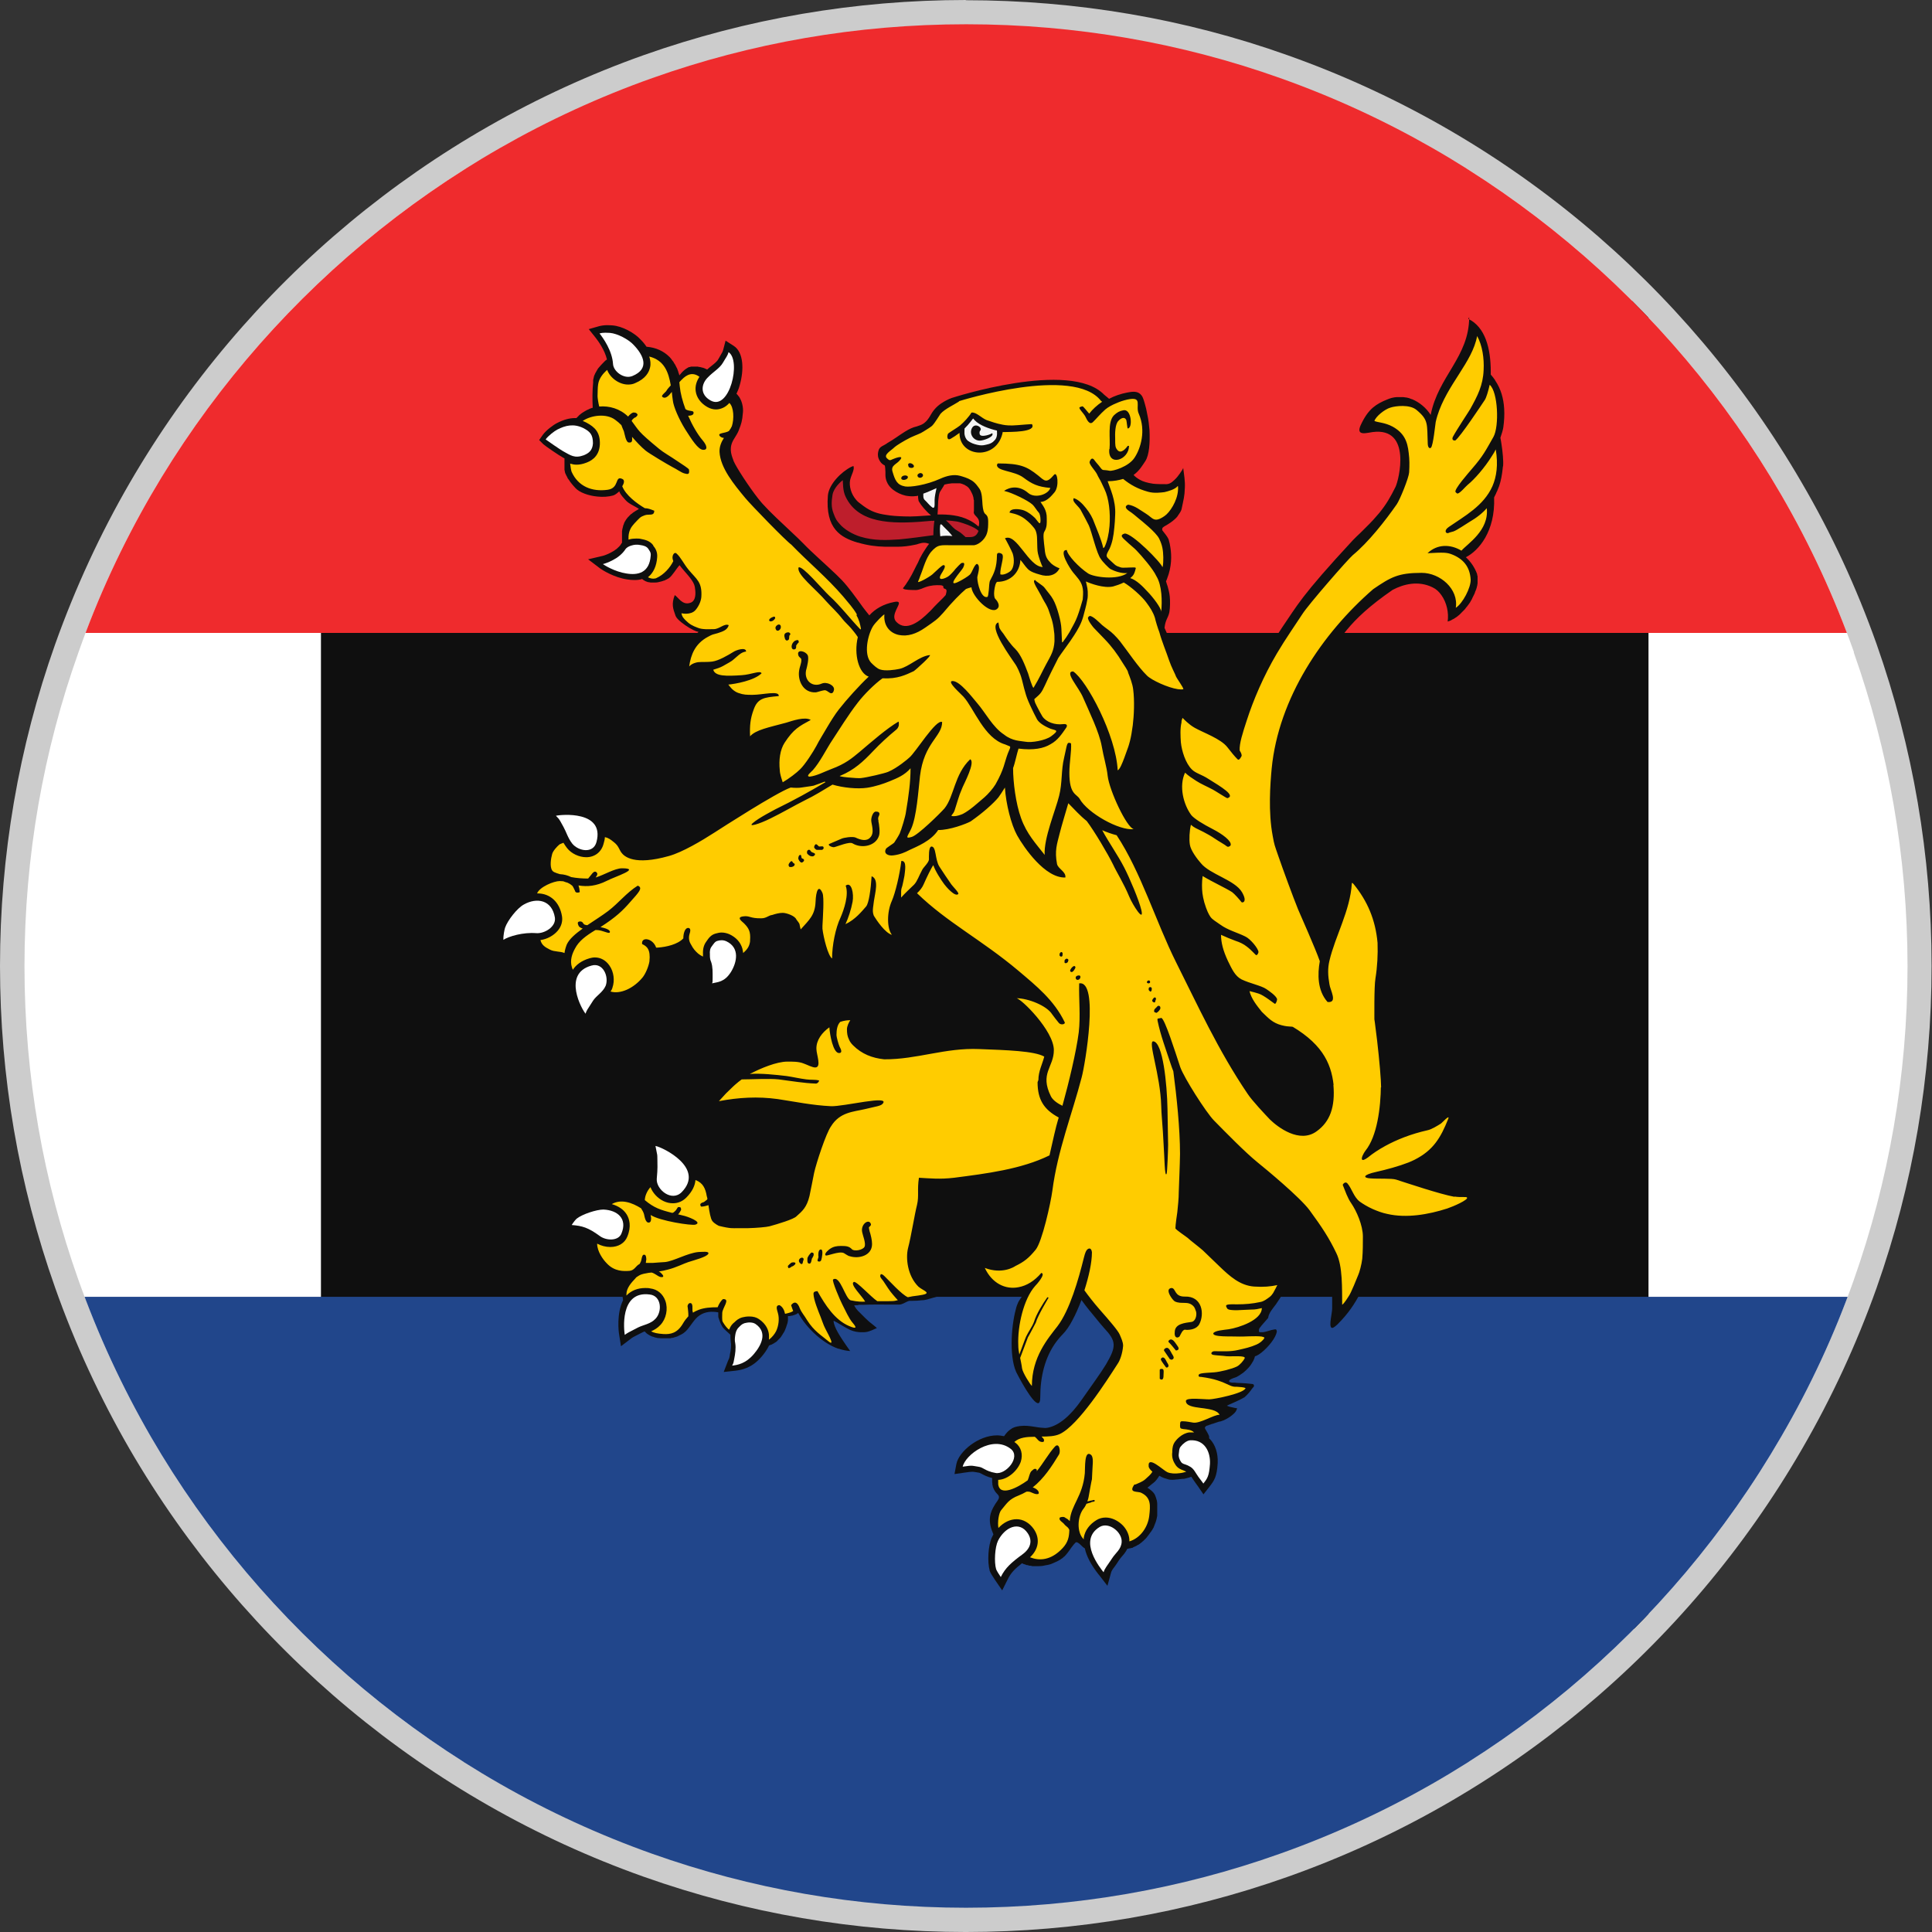 <?xml version="1.0" encoding="UTF-8"?>
<svg xmlns="http://www.w3.org/2000/svg" xmlns:xlink="http://www.w3.org/1999/xlink" id="Layer_2" data-name="Layer 2" viewBox="0 0 92.34 92.34">
  <rect x="0" y="0" width="92.34" height="92.34" fill="#333333" stroke="none"/>
  <defs>
    <style>
      .cls-1 {
        clip-path: url(#clippath);
      }

      .cls-2 {
        fill: none;
      }

      .cls-2, .cls-3, .cls-4, .cls-5, .cls-6, .cls-7, .cls-8, .cls-9, .cls-10 {
        stroke-width: 0px;
      }

      .cls-3 {
        fill: #0f0f0f;
      }

      .cls-4 {
        fill: #21468b;
      }

      .cls-5 {
        fill: #ccc;
      }

      .cls-6 {
        fill: #be1e2c;
      }

      .cls-7 {
        fill: #ef2b2d;
      }

      .cls-8 {
        fill: #fc0;
      }

      .cls-9 {
        fill: #fff;
      }

      .cls-10 {
        fill: #f5f5f5;
      }
    </style>
    <clipPath id="clippath">
      <path class="cls-2" d="M88.61,31.17c-.93-2.63-2.09-5.13-3.47-7.51-5.32-9.18-13.81-16.33-23.96-19.93-4.69-1.67-9.74-2.57-15-2.57s-10.3.9-15,2.57C21.03,7.33,12.54,14.48,7.21,23.67c-1.37,2.37-2.54,4.88-3.46,7.51-1.67,4.69-2.58,9.74-2.58,15s.91,10.3,2.58,15c.93,2.62,2.09,5.12,3.46,7.49,5.33,9.19,13.82,16.33,23.96,19.93,4.7,1.67,9.75,2.58,15,2.58s10.31-.91,15-2.58c10.15-3.6,18.64-10.74,23.96-19.93,1.38-2.37,2.55-4.88,3.47-7.49,1.66-4.7,2.57-9.75,2.57-15s-.91-10.31-2.57-15Z"></path>
    </clipPath>
  </defs>
  <g id="Layer_1-2" data-name="Layer 1">
    <g>
      <g>
        <path class="cls-5" d="M46.17,91.76c-5.2,0-10.32-.88-15.2-2.61-10.2-3.61-18.81-10.78-24.27-20.19-1.4-2.41-2.58-4.97-3.51-7.59-1.73-4.88-2.61-9.99-2.61-15.2s.88-10.33,2.61-15.2c.93-2.63,2.11-5.18,3.51-7.6C12.17,13.97,20.79,6.8,30.98,3.18c4.86-1.72,9.97-2.6,15.2-2.6s10.35.87,15.2,2.6c10.2,3.61,18.82,10.78,24.27,20.19,1.4,2.4,2.59,4.96,3.52,7.6,1.72,4.88,2.6,9.99,2.6,15.2s-.87,10.3-2.6,15.19c-.94,2.64-2.12,5.2-3.52,7.59-5.44,9.4-14.06,16.57-24.27,20.19-4.87,1.73-9.98,2.61-15.2,2.61Z"></path>
        <path class="cls-5" d="M46.17,1.17c5.26,0,10.31.9,15,2.57,10.15,3.6,18.64,10.75,23.96,19.93,1.38,2.37,2.55,4.88,3.47,7.51,1.66,4.69,2.57,9.74,2.57,15s-.91,10.3-2.57,15c-.93,2.62-2.09,5.12-3.47,7.49-5.32,9.19-13.81,16.33-23.96,19.93-4.69,1.67-9.74,2.58-15,2.58s-10.3-.91-15-2.58c-10.14-3.6-18.63-10.74-23.96-19.93-1.37-2.37-2.54-4.88-3.46-7.49-1.67-4.7-2.58-9.75-2.58-15s.91-10.31,2.58-15c.93-2.63,2.09-5.13,3.46-7.51C12.54,14.48,21.03,7.33,31.17,3.74c4.7-1.67,9.75-2.57,15-2.57M46.17,0c-5.29,0-10.47.89-15.39,2.63C20.46,6.29,11.73,13.55,6.2,23.08c-1.42,2.45-2.61,5.04-3.56,7.7-1.75,4.93-2.64,10.11-2.64,15.39s.89,10.45,2.64,15.39c.94,2.66,2.14,5.25,3.55,7.69,5.53,9.52,14.26,16.79,24.58,20.45,4.94,1.75,10.12,2.64,15.39,2.64s10.46-.89,15.39-2.64c10.34-3.66,19.07-10.92,24.58-20.45,1.41-2.43,2.61-5.02,3.56-7.69,1.75-4.95,2.63-10.13,2.63-15.39s-.89-10.45-2.63-15.39c-.95-2.68-2.15-5.27-3.57-7.7-5.52-9.52-14.25-16.78-24.58-20.44-4.91-1.75-10.09-2.63-15.39-2.63h0Z"></path>
      </g>
      <g class="cls-1">
        <g id="layer1">
          <rect id="rect9784" class="cls-9" x="-10.04" y="8.05" width="114.21" height="76.14"></rect>
          <rect id="rect9801" class="cls-3" x="15.34" y="14.39" width="63.45" height="63.45"></rect>
          <rect id="rect9786" class="cls-7" x="-10.04" y="-.35" width="114.21" height="30.6"></rect>
          <rect id="rect9788" class="cls-4" x="-10.04" y="61.98" width="114.21" height="30.6"></rect>
          <g id="g6991">
            <path id="path6970" class="cls-3" d="M70.22,15.15c0,1.91-1.48,2.83-1.84,4.68-.21-.33-.53-.6-.89-.75-.01,0-.02,0-.04-.01-.03-.01-.07-.03-.1-.04-.04-.01-.08-.02-.12-.03,0,0-.01,0-.02,0-.04,0-.09-.02-.14-.02,0,0,0,0,0,0-.03,0-.07,0-.1,0-.02,0-.03,0-.05,0-.02,0-.04,0-.06,0-.03,0-.06,0-.09,0,0,0-.01,0-.02,0-.15.01-.3.05-.44.11-.28.11-.5.23-.69.39-.23.2-.41.46-.59.85-.24.54.32.35.58.32,1.88-.24,1.25,2.29,1.09,2.62-.24.48-.43.82-.78,1.25-.17.2-.37.43-.64.69-.04.04-.08.08-.13.13-.09.09-.19.19-.31.3-.06.06-.12.12-.18.18-2.51,2.71-2.65,3.11-3.38,4.17-.32.48-.64,1-.97,1.56-.02.03-.03.05-.05.08-.02.03-.04.07-.06.11-.26.49-.74,1.54-1.07,2.53,0,0,0,0,0,0,0,.02-.01.04-.02.06,0,.03-.02.05-.02.08,0,0,0,0,0,0-.04.14-.08.27-.12.4,0,0,0,0,0,0-.02.08-.04.17-.06.25-.03.13-.06.25-.08.36,0,0,0,0-.01-.01-.54-.6-.82-.56-1.46-.88-.16-.08-.29-.16-.4-.24h0s-.07-.05-.09-.07c0,0,0,0,0,0-.03-.02-.05-.05-.08-.07h0c-.16-.16-.22-.29-.29-.38,0,0,0,0,0,0,0,0-.01-.02-.02-.03,0,0,0,0-.01-.01,0,0-.01-.01-.02-.02,0,0-.01,0-.02-.01,0,0-.01,0-.02-.01,0,0-.01,0-.02,0,0,0-.01,0-.02,0,0,0,0,0-.01,0,0,0-.01,0-.02,0,0,0,0,0,0,0,0,.04-.02.07-.02.1,0,.03-.01.05-.02.08,0,.04-.02.08-.03.12,0,.02-.01.05-.02.07,0,.03-.02.07-.02.1-.03.11-.05.21-.08.32-.04.16-.07.32-.1.47,0,0,0,0,0,.01-.01.09-.02.19-.03.28,0,0,0,.02,0,.02,0,.04,0,.09,0,.13h0c0,.06,0,.11,0,.15,0,0,0,.01,0,.02,0,.04,0,.09.01.13,0,0,0,.01,0,.02,0,.05.02.1.03.15,0,0,0,0,0,0,0,.05.02.1.04.15,0,0,0,.01,0,.02.01.05.03.11.05.17.04.15.1.27.15.37-.14.27-.23.77-.25,1.1h0c-.02.41.16.89.4,1.28.03.05.07.1.1.15-.11.28-.2.65-.19,1,0,.13.01.26.04.38.05.19.09.35.15.5.04.1.08.19.14.28.05.07.1.15.17.22.01.02.03.03.05.05.05.05.1.1.16.15-.03.35-.03.63,0,.88,0,.09.02.18.03.27,0,.05.02.1.03.15.03.16.06.31.1.45.16.5.34.8.72,1.09-.03.49.02.85.13,1.15,0,0,0,.02,0,.03.03.07.05.13.08.2.29.67.64,1.16.91,1.32.02.01.05.03.08.04.02,0,.03.02.05.02.04.21.11.42.21.62.1.23.24.43.38.62.07.09.13.17.19.24.2.24.38.42.65.6.07.04.27.21.46.29.29.15.64.07.95.3.73.55,1.34,1.58,1.3,2.58-.01.44-.08.69-.56,1.1-.27.22-.63.28-1.06.09-.22-.1-.45-.26-.7-.5-.19-.19-.38-.39-.55-.59-.38-.45-.71-.92-.98-1.34,0-.01-.02-.03-.03-.05-.28-.44-1.18-2.11-1.36-2.45-.02-.03-.04-.07-.05-.1-.52-1-1.17-2.14-1.6-3.11-.4-.89-1.12-2.53-1.49-3.42-.24-.55-.6-1.17-.86-1.73-.05-.12-.1-.24-.15-.35.37.03.76.01,1.17-.04,0-.03-.02-.07-.04-.1-.11-.19-.38-.4-.58-.59-.08-.07-.14-.14-.19-.2,0,0-.01-.01-.01-.02-.32-.49-.67-1.23-.93-1.66.03-.02.06-.05.09-.08,0,0,0,0,0,0,.03-.03.06-.06.09-.1,0,0,0,0,0,0,.06-.07.12-.15.18-.25,0,0,0,0,0,0,.06-.09.12-.19.17-.29.02-.04.04-.08.06-.11,0-.02.02-.03.03-.05.02-.04.04-.07.05-.11.01-.03.03-.05.04-.08.02-.03.03-.07.04-.1.01-.03.03-.06.04-.1.01-.03.03-.06.04-.09.02-.05.04-.09.05-.13.01-.03.02-.06.03-.08.02-.05.04-.1.05-.15,0-.02.01-.04.02-.06.01-.04.02-.08.03-.12,0-.02,0-.04.02-.06.01-.05.02-.09.03-.13,0-.01,0-.02,0-.03.01-.05.02-.11.03-.16.06-.56.19-2.19,0-2.61.33.17.63.42,1.01.58.1.04.21.08.32.11.03,0,.06.02.09.02h0c.1.02.21.04.32.05,0,0,.02,0,.03,0,.05,0,.09.01.14.02.18.02.35.03.53.02.04,0,.09-.01.14-.02.2-.04.47-.13.54-.23-.01-.11-.12-.2-.26-.25-.03-.01-.07-.03-.1-.04-.33-.09-.42-.23-.52-.38-.09-.14-.23-.37-.32-.59-.02-.05-.04-.09-.05-.14-.01-.03-.02-.07-.03-.1-.15-.44-.46-1.25-.64-1.62.04-.4.17-.46.23-.75.04-.21.04-.55.02-.75-.02-.19-.06-.33-.1-.48-.03-.08-.05-.15-.08-.25.02-.04.04-.08.05-.12.23-.58.22-1.11.16-1.49-.02-.13-.04-.24-.07-.33-.01-.06-.04-.12-.08-.18-.07-.11-.16-.21-.24-.32v-.02s0-.04,0-.05c0-.04.03-.08.22-.18.04-.02.1-.07.17-.11.13-.09.27-.21.33-.29.01-.02.03-.04.04-.06.06-.09.13-.18.16-.28.1-.48.15-.64.16-1.03.02-.32-.04-.65-.08-.97,0,0,0,0,0,0,0,0,0,0,0,.02h0c-.03.1-.27.42-.33.48-.12.12-.26.28-.46.29-.24,0-.45,0-.64-.02-.27-.04-.48-.1-.64-.19-.12-.07-.22-.14-.3-.23.29-.21.43-.47.56-.66.19-.29.23-.89.2-1.49-.02-.25-.05-.5-.1-.72-.02-.11-.04-.21-.06-.3-.05-.19-.09-.35-.14-.48-.04-.12-.11-.2-.18-.25-.16-.11-.37-.08-.58-.04-.31.06-.61.16-.87.3-.08-.07-.16-.13-.24-.2-1.63-1.68-7.28.16-7.28.16h0c-.09.03-.17.07-.25.11-.04.02-.08.04-.11.06-.17.1-.44.27-.64.63-.04.07-.08.14-.12.19-.07.1-.14.17-.24.24-.08.05-.18.09-.31.13-.19.04-.37.13-.55.24-.28.17-.56.39-.85.55-.18.14-.35.15-.42.33-.02.06-.04.14-.04.24,0,.12.05.23.11.32.06.09.14.15.21.18.03.02.03.18.04.31,0,.08,0,.14,0,.15,0,.11.02.21.06.31.06.16.17.29.31.4.17.13.38.23.6.28.16.03.32.04.48.02.04,0,.08-.01.11-.02,0,.08,0,.14.02.22,0,.03.02.06.04.09.07.13.32.44.56.63-.46.03-.9.07-1.29.05-.34-.01-.61-.03-.84-.07-.45-.06-.76-.18-1.09-.42-.08-.06-.16-.12-.25-.19-.04-.03-.07-.07-.1-.1-.26-.29-.35-.68-.3-.95.06-.27.23-.51.16-.68-.03.01-.06.03-.1.04-.48.24-1.07.83-1.12,1.37-.13,1.61.63,2.01,1.41,2.25,0,0,0,0,0,0,0,0,.01,0,.02,0,.47.14.88.19,1.29.2.14,0,.28,0,.43,0,.06,0,.13,0,.2,0,.24,0,.52-.03.84-.1.05-.01.1-.02.14-.04.22-.07.34-.06.51,0-.05.06-.1.13-.14.19h0c-.09.14-.18.27-.25.41,0,0,0,0,0,0-.04.07-.08.14-.11.22,0,0,0,0,0,0-.03.07-.06.13-.1.2-.04.08-.08.16-.12.24,0,0,0,0,0,0-.07.15-.15.29-.24.44,0,0,0,0,0,0-.04.07-.09.14-.13.2,0,0,0,.01-.01.02-.05.07-.1.14-.15.2,0,.01,0,.02.02.03.04.03.13.04.24.05.14.01.3.01.35.01.09,0,.18-.03.27-.06.06-.03.13-.05.2-.08.26-.09.5-.1.69-.09.1,0,.14.03.16.06,0,0,0,.01,0,.02,0,0,0,0,0,0,0,0,0,0,0,0,0,.02,0,.03,0,.04.03.07.16.03.15.16,0,.05-.02.11-.04.19-.04.04-.07.08-.11.12-.19.19-.4.39-.56.57-.04.04-.08.09-.13.13-.41.41-1.08.96-1.56.46-.32-.33.27-.87.09-.95-.03-.02-.09-.02-.19,0-.52.1-.91.33-1.19.64-.1-.12-.2-.25-.3-.38-.17-.23-.34-.48-.52-.71-.16-.21-.32-.41-.49-.59-.08-.08-.17-.17-.26-.26-.5-.48-1.21-1.1-1.57-1.48-.16-.16-.36-.36-.59-.57-.47-.44-1.01-.94-1.37-1.34-.02-.03-.05-.05-.07-.08-.37-.43-1.01-1.38-1.25-1.83-.03-.06-.05-.11-.07-.14,0-.01,0-.02-.01-.04-.12-.31-.22-.63.05-1.04.08-.13.15-.24.2-.36.03-.07.06-.15.09-.24.04-.11.07-.23.09-.37.01-.08.02-.18.03-.28.02-.21-.04-.48-.13-.64-.03-.07-.08-.13-.13-.19,0,0,0,0,0,0-.02-.02-.03-.04-.05-.05,0,0,0,0,0,0,.06-.13.12-.27.16-.43.2-.7.19-1.55-.29-1.86l-.39-.25-.12.46c-.02.06-.04.11-.11.22-.03.06-.07.12-.12.21-.06.11-.2.22-.34.33-.06.05-.13.1-.19.16,0,0,0,0,0,0-.07-.03-.14-.07-.22-.09,0,0,0,0-.01,0-.04-.01-.08-.02-.11-.03,0,0-.01,0-.02,0-.03,0-.06-.01-.09-.02,0,0-.02,0-.03,0-.04,0-.07,0-.1,0-.01,0-.02,0-.04,0-.03,0-.05,0-.08,0,0,0-.02,0-.03,0-.03,0-.06,0-.09.02,0,0-.02,0-.03,0-.02,0-.05.02-.07.03,0,0,0,0,0,0-.05.03-.1.06-.15.1-.1.08-.18.17-.26.27-.01-.05-.03-.11-.05-.16,0-.01,0-.03-.01-.04-.01-.04-.03-.07-.04-.11,0-.02-.02-.04-.03-.06-.01-.03-.03-.05-.04-.08-.01-.02-.02-.04-.03-.06-.01-.02-.03-.04-.04-.06-.01-.02-.03-.04-.04-.07-.01-.02-.02-.03-.04-.05-.02-.02-.03-.05-.05-.07,0-.01-.02-.02-.03-.04-.02-.02-.04-.05-.06-.07,0,0,0,0-.01-.01-.28-.28-.64-.45-1.1-.49-.08-.12-.17-.23-.29-.35-.27-.3-.87-.64-1.35-.67-.05,0-.13-.01-.23-.01-.15,0-.28.02-.4.05l-.49.14.32.4c.14.18.44.59.55,1.05-.02.01-.04.03-.07.05-.01,0-.02.02-.03.03-.01,0-.02.02-.03.03-.01.01-.03.02-.04.04,0,0-.02.02-.03.03-.01.01-.03.03-.04.04,0,0-.01.02-.02.02-.05.05-.09.11-.14.16,0,0-.01.02-.02.02-.01.02-.02.03-.03.05,0,.01-.01.02-.02.03,0,.02-.02.03-.03.05,0,.01-.01.03-.02.04,0,.02-.02.03-.03.05,0,.02-.02.03-.02.05-.01.02-.02.04-.03.06,0,.02-.01.03-.02.05,0,.01,0,.03-.01.04,0,.02,0,.03-.01.05,0,.01,0,.03-.01.04,0,.01,0,.03-.01.05,0,.01,0,.03,0,.04,0,.02,0,.03,0,.05,0,.01,0,.02,0,.03-.04.4-.04.81-.02,1.21,0,0-.01,0-.02,0-.04.01-.08.03-.11.04-.01,0-.03.01-.04.02-.03.01-.06.03-.09.04-.01,0-.03.01-.04.02-.03.02-.06.03-.09.05,0,0-.02.01-.03.02-.04.02-.08.05-.11.07-.01.01-.03.02-.04.03-.02.02-.04.03-.06.05-.02.02-.04.03-.05.05-.01.01-.03.03-.04.04-.02.02-.04.04-.06.06,0,0,0,0,0,0-.03,0-.05,0-.07,0-.27,0-.55.08-.86.24-.18.09-.53.35-.69.58l-.16.23.2.2c.07.07.77.55.91.62.03.02.06.04.09.05,0,0,0,0,.01,0,0,.02,0,.04,0,.05,0,.04,0,.08,0,.11v.07s0,.04,0,.05,0,.04,0,.06c0,.02,0,.03,0,.05,0,.02,0,.04,0,.05,0,.02,0,.03,0,.05,0,.02,0,.04,0,.05,0,.02,0,.03.01.05,0,.02,0,.03.01.05,0,.02,0,.03.01.05,0,.02.01.03.02.05,0,.01.01.03.02.04.01.03.02.06.04.08,0,.01.01.03.02.04,0,.02.02.03.02.05,0,.01.02.03.03.04,0,.01.02.03.03.04,0,.01.02.03.03.04,0,.02.02.03.03.05,0,.01.02.03.03.04.01.02.02.03.04.05,0,.01.02.02.03.04.02.02.04.05.06.07,0,0,0,0,.01.01.03.03.05.06.08.09.2.22.63.37,1.05.41.27.03.54.01.75-.05.07-.02.15-.07.23-.14.02-.02.05-.04.07-.06.01.04.03.08.05.11,0,0,0,0,0,0,.06.1.15.2.24.3.05.06.11.11.17.15.13.09.29.16.48.28-.01,0-.02.01-.03.02-.04.02-.07.04-.1.06-.02.01-.03.02-.05.03-.03.02-.05.04-.08.05-.02.01-.03.03-.05.04-.02.02-.04.04-.07.05-.01.01-.03.03-.04.04-.02.02-.04.04-.06.06-.01.01-.02.03-.04.04-.02.02-.03.04-.05.06,0,.01-.02.03-.03.04-.02.02-.03.05-.05.08,0,0-.01.02-.02.03-.02.04-.04.07-.05.11,0,.01,0,.02-.01.03-.01.03-.02.05-.03.08,0,.02,0,.03-.01.05,0,.02-.01.05-.02.07,0,.02,0,.04-.01.05,0,.02,0,.05-.01.07,0,.02,0,.04,0,.05,0,.02,0,.05,0,.07,0,.02,0,.04,0,.05,0,.03,0,.05,0,.08,0,.02,0,.03,0,.05,0,.04,0,.09,0,.13h0s0,.09,0,.13c-.02.02-.04.04-.05.07-.09.14-.27.29-.47.39-.18.1-.35.15-.38.16l-.72.17.58.44c.11.08.67.43,1.28.52.12.02.24.03.35.03.13,0,.26-.01.37-.05.03.02.05.04.08.06,0,0,.01,0,.02.01.02.01.05.03.07.04,0,0,.02,0,.03.01.03.01.05.02.08.03,0,0,.01,0,.02,0,.04,0,.07.02.11.02.06,0,.11,0,.17,0,.01,0,.02,0,.03,0,.1,0,.2-.02.3-.05.01,0,.02,0,.03-.01.03,0,.06-.02.09-.03.01,0,.03,0,.04-.01.03-.01.05-.02.08-.04,0,0,.02,0,.03-.01.03-.02.06-.04.09-.05.1-.07.18-.18.27-.3.08-.11.16-.23.25-.33.23.31.59.64.7.93,0,0,0,0,0,0,.01.04.02.08.03.11.03.19.08.55-.12.71-.03.02-.06.04-.1.05-.38.13-.57-.27-.74-.37,0,0,0,0,0,0-.16.43-.09.63.04.99.02.05.06.11.13.18.18.18.49.39.72.5.1.05.19.08.25.09-.4.31-.56.84-.66,1.42-.02.11-.03.21-.05.3-.02.1-.03.19-.03.26-.01.24.05.33.33.15.01-.01.03-.02.04-.03.62-.43.65-.53.89-.24.06.07.13.17.23.29.04.05.09.1.14.16.22.24.48.49.7.68.22.19.74.24.91.28-.06.16-.15.45-.21.73h0s0,0,0,.01c-.02.09-.04.18-.05.27-.03.2-.11,1.59.18,1.19.01-.02.02-.03.04-.06.01-.02.02-.04.04-.06.04-.06.09-.12.15-.18.02-.02.05-.04.07-.06.02-.02.04-.03.06-.04.1-.07.21-.13.31-.17.45-.14.92-.33,1.01-.21-.26.48-.44.73-.44,1.36,0,.16.03.46.05.6.04.2.08.32.09.37,0,0,0,0,0,0,.02.05.06.18.08.24-.17.08-.38.19-.62.33-.91.53-2.21,1.4-2.76,1.71-.89.51-2.28,1.49-3.56,1.06,0,0,0,0-.01,0-.02,0-.05-.02-.07-.03,0,0-.01,0-.02,0-.02-.01-.05-.03-.07-.04,0,0-.01,0-.02-.01-.02-.01-.04-.03-.06-.05,0,0-.01,0-.02-.01-.02-.02-.04-.04-.06-.05,0,0,0,0-.01-.01-.02-.02-.03-.04-.05-.05,0,0-.01-.02-.02-.03-.01-.01-.02-.03-.03-.04-.21-.26-.4-.58-.93-.69-.04-.15-.1-.28-.19-.4-.36-.48-1.06-.58-1.58-.58-.27,0-.5.03-.6.05l-.5.13.32.42c.04.05.07.08.1.11.03.03.08.07.24.38.04.07.08.16.11.24,0,.01.01.03.02.04-.01,0-.02.01-.03.02-.03.01-.05.03-.07.04-.02.01-.04.02-.05.04-.02.02-.05.03-.07.05-.01.01-.03.02-.04.03-.04.03-.08.07-.12.11-.02.02-.03.03-.05.05-.02.02-.03.04-.05.06s-.03.04-.04.06c-.01.02-.03.04-.04.06-.01.02-.03.05-.04.07,0,.02-.02.03-.03.05-.02.04-.04.08-.06.12,0,0,0,0,0,.01-.02.04-.03.08-.04.12,0,.01,0,.03,0,.04,0,.03-.02.07-.02.1,0,.01,0,.03,0,.04,0,.03,0,.07,0,.1,0,.01,0,.02,0,.04,0,.04,0,.09,0,.13h0s.02.09.03.13c0,.01,0,.02,0,.03,0,.03.02.06.04.09,0,.01.01.03.02.04,0,.01.01.03.02.04,0,.01.02.03.03.04,0,0,.01.02.02.03.03.04.06.07.09.1-.25.06-.44.2-.63.37-.08.08-.16.16-.24.25-.02.02-.04.05-.05.08,0,0,0,.01,0,.02-.01.02-.02.04-.03.07,0,0,0,.01,0,.02,0,.03-.02.05-.02.08h0s0,.06-.01.08h0c-.12.04-.24.09-.35.16-.38.21-.91.86-1.06,1.3h0s0,.01,0,.01c-.03.1-.1.43-.09.69l.03.61.5-.34c.17-.11.67-.27,1.17-.27.01,0,.02,0,.03,0h0s0,.07.01.1c0,0,0,.01,0,.02,0,.03.02.06.03.08,0,0,0,0,0,0,.01.03.03.05.04.08,0,0,0,0,0,0,.02.03.04.05.05.07,0,0,0,0,0,0,.04.05.09.09.14.13,0,0,.01,0,.02.02.02.02.04.03.06.05.04.03.08.06.12.09.17.11.51.21.64.23.04,0,.07.02.1.02.08.02.14.05.19.08.03.02.06.03.09.05,0,.01,0,.02,0,.03,0,.04.01.08.02.12,0,.02,0,.04.01.06.02.07.04.14.06.21,0,.02.02.04.02.06,0,.02.02.04.03.06,0,.02.02.04.03.07,0,.02.01.03.02.05.02.03.04.07.06.1-.21.82.37,1.81.52,1.97l.42.45.16-.59c.02-.07.04-.1.31-.52.04-.06.12-.13.19-.2.04-.03.07-.07.11-.11.05.02.11.04.15.05h0s.03,0,.04.01c.01,0,.02,0,.03,0,.1.02.36,0,.54-.03.08-.01.16-.03.24-.05.24-.05.45-.13.63-.27.03-.03.07-.06.1-.09.47-.5.66-.75.72-1.3.01-.14.02-.3.02-.5.12,0,.24-.01.37-.02.08,0,.16-.01.24-.02.04,0,.08,0,.12,0,.05,0,.1-.01.14-.02.16-.04.29-.1.42-.19.01,0,.03-.02.04-.03.01.03.02.06.04.08,0,0,0,.01,0,.02.14.23.34.42.42.5,0,0,0,0,.01.01,0,0,0,0,.01.01,0,0,.01.01.02.02,0,0,.01,0,.02.01,0,0,.02.01.03.02,0,0,.01,0,.02.01,0,0,.02.01.03.02.02,0,.03.02.05.03,0,0,.02,0,.03.01.01,0,.02.01.04.02.01,0,.02.01.03.02,0,0,.02.01.03.02.01,0,.03.01.04.02,0,0,0,0,.01,0,.04.02.08.04.12.05.04.16.04.35.04.54v.2s0,.05-.01.08l-.08.52.5-.14s.08-.02.11-.03c.26-.05.64-.13.99-.67.07-.12.2-.35.26-.62.04-.02.09-.05.13-.07,0,0,0,0,.01,0,.02,0,.03-.02.05-.03,0,0,.01,0,.02-.01.01,0,.03-.02.04-.03,0,0,.01,0,.02-.01.02-.02.04-.03.06-.05,0,0,0,0,0,0,.02-.02.03-.03.05-.05,0,0,0,0,.01-.01.02-.02.03-.04.04-.06,0,0,0,0,0,0,.02-.03.03-.05.05-.09.14-.29.16-.69.14-1.02,0-.01,0-.02,0-.03,0-.08,0-.13.02-.17.03-.06.09-.08.17-.09.06,0,.12,0,.19-.02.03,0,.06-.01.09-.02.63-.13.82-.22,1.02-.13.38.19.23.97-.11,1.17,0,0,.02,0,.04,0,.07-.02.23-.08.36-.14.08-.04.15-.07.18-.09.04-.02.07-.04.1-.07.28-.2.41-.5.52-.63.04-.05.08-.08.12-.08.08,0,.08,0,.15.05h0s.02.03.03.04c0,0,0,0,0,.01,0,.01.01.03.01.05,0,0,0,.01,0,.02,0,0,0,.02,0,.03,0,.03,0,.07,0,.1h0s0,.09,0,.13c0,.09,0,.19.01.32.08.5.58,1.34.9,1.5.05.02.09.03.12.02,0-.3,0-.33,0-.44,0-.03,0-.07,0-.13,0-.23,0-.33.03-.54.01-.13.01-.28.04-.41.02-.08.04-.15.08-.2.16-.2.57-.38.74-.53.14-.12.52-.43.56-.48.02.06.04.11.06.17.07.19.16.36.28.52,0,0,0,0,0,.01.01.02.03.03.04.05.01.02.03.04.04.05.03.03.06.06.09.09.15.13.91.77,1.02.41-.38-.71-.39-1.49-.13-1.69.21-.16.4-.3.57-.44.48.57,2.41,2,3,2.35.32.18,2.45,1.89,2.63,2.07-.31-.04-.71-.07-1.03-.08-.15,0-.29-.01-.39-.01-.05,0-.07,0-.08.03-.02.04.08.14.22.26.11.1.25.21.39.34.37.34.75.75.83.85.04.05.09.1.15.16.25.28.58.65.66.97,0,.01,0,.03.01.05-.05-.01-.11-.02-.15-.03-.06-.01-.11-.02-.13-.02-.16-.04-.44-.07-.66-.09-.06,0-.11-.01-.16-.02-.2-.02-.43-.04-.66-.05-.3-.02-.61-.02-.88-.03-.31,0-.62,0-.93,0-.21,0-.41.02-.62.04-.46.04-.92.09-1.36.14-.37.03-.81.12-1.25.19-.12.02-.23.03-.35.04-.03,0-.06,0-.08,0h0c-.34.02-.67,0-.95-.11,0,0-.01,0-.02,0-.38-.16-.86-.42-.86-.87,0,0,0-.01,0-.02,0-.02,0-.04,0-.06,0-.01,0-.02,0-.03,0-.02,0-.03.01-.05,0-.01,0-.02.01-.03,0-.01.01-.03.02-.04,0,0,.01-.02.02-.03,0,0,.01-.02.02-.03,0,0,.02-.02.02-.03.03-.03.05-.05.08-.07,0,0,.01,0,.02-.01.03-.02.07-.04.1-.07,0,0,0,0,0,0,.04-.02.08-.05.12-.07.03-.02.06-.03.09-.05,0,0,.01,0,.02-.01h0c-.26-.19-.77-.17-1.12-.1-.06.01-.13.03-.19.05-.19.06-.37.14-.58.24-.17.09-.41.32-.59.57-.11.15-.19.3-.23.43-.02.05-.02.1-.03.14,0,.23.05.55,0,.59-.04.03-.12,0-.21-.03-.06,0-.12,0-.18-.01-.01,0-.02,0-.03,0-.05,0-.11,0-.17,0h-.03c-.07,0-.14,0-.21,0h0c-.14,0-.27,0-.4,0h0s-.05,0-.07,0c-.04,0-.07,0-.1,0-.36.01-.73.16-1.09.34-.27.14-.53.3-.75.43-.05.02-.14.09-.25.18-.01.01-.03.02-.04.03,0,0-.02.01-.03.02,0,0,0,0,0,0-.51.41-1.4,1.23-1.54,1.63,0,0,0,0,0,0,0,.02,0,.03-.01.04,0,.04,0,.14.05.16,0,0,.02,0,.03,0,1.01-.47,2.47-.56,3.61-.32.24.05.49.09.73.12.25.03.51.05.75.08.12.01.23.02.34.04.14.02.28.03.41.06,0,0,0,0,0,0,.06.12.02.24-.06.37-.06.1-.13.2-.2.31-.04.06-.07.12-.1.18-.05.1-.1.24-.16.39-.12.29-.24.64-.29.85-.01.04-.02.07-.03.1-.11.39-.16.76-.27,1.21-.04.18-.09.38-.16.59,0,.02-.02.05-.03.07-.21.52-.8.83-1.85.98-.1.02-.19.03-.28.04-.12.01-.22.02-.33.03-.16,0-.32,0-.47,0-.05,0-.1,0-.15,0-.49-.03-.81-.04-.84-.56,0-.13-.03-.29-.05-.46-.04-.25-.11-.52-.22-.74-.02-.04-.04-.09-.07-.13-.02-.04-.05-.07-.08-.11,0,0,0,0,0-.01-.05-.07-.11-.14-.17-.21,0,0,0,0,0,0-.15-.16-.32-.29-.52-.33-.33-.78-1.44-1.3-1.77-1.37l-.49-.09.1.5c.02.12.04.2.05.27q.03.13.03.19s0,.08,0,.15v.04c0,.2.01.33-.02.75-.02.01-.04.03-.05.04,0,0,0,0-.01,0-.01,0-.02.02-.03.02,0,0-.01,0-.01.01-.08.08-.16.21-.24.34-.02.03-.04.06-.06.09-.01.02-.02.04-.03.05-.03.05-.06.14-.13.37-.03-.01-.06-.02-.08-.04-.04-.01-.07-.03-.1-.04-.13-.06-.24-.1-.37-.1,0,0-.02,0-.02,0-.04,0-.08,0-.12,0-.01,0-.03,0-.04,0-.04,0-.08.01-.12.02,0,0-.02,0-.03,0-.04,0-.08.02-.11.03,0,0,0,0,0,0-.04.01-.07.03-.1.05,0,0-.01,0-.02,0-.03.02-.06.04-.09.06,0,0-.01,0-.02.01-.06.05-.12.1-.17.15,0,0,0,0,0,0-.03.03-.06.06-.09.1-.05,0-.1-.01-.15-.01h-.03c-.42,0-1.13.25-1.46.51h0s0,0,0,0c-.05.04-.19.17-.31.39l-.28.48.55.04c.38.03.6.08.97.33,0,.1,0,.2,0,.3,0,.03,0,.06,0,.1,0,.02,0,.04,0,.06,0,.05.02.11.03.16,0,.01,0,.03,0,.05.01.05.02.1.04.15,0,0,0,.01,0,.02.02.06.04.11.06.17,0,.01,0,.03.02.04.02.06.05.11.08.16.23.46.61.78,1.37.72-.03.05-.06.1-.08.15-.06.13-.11.26-.11.33-.02.22-.01.42.02.59,0,0,0,0,0,0-.32.65-.21,1.52-.19,1.63l.09.57.46-.35c.09-.07.12-.09.44-.25l.14-.07s.06-.03.09-.04c0,0,0,0,0,0,.02.02.04.04.06.06,0,0,.02.02.03.03.02.02.04.03.07.05.01,0,.02.02.03.02.02.01.05.03.07.04.01,0,.02.01.04.02.02.01.05.02.07.03.01,0,.03,0,.04.01.03,0,.05.02.08.03.02,0,.03,0,.05.01.03,0,.05.01.08.02.02,0,.04,0,.05,0,.04,0,.07.01.11.01.03,0,.06,0,.09,0,.02,0,.03,0,.05,0,.03,0,.06,0,.09,0,.02,0,.03,0,.05,0,.03,0,.06,0,.09,0,.02,0,.03,0,.05,0,.03,0,.06,0,.09-.02.02,0,.03,0,.05,0,.03,0,.06-.02.09-.03.01,0,.03,0,.04-.01.03,0,.06-.02.09-.03.01,0,.03,0,.04-.02.03-.01.07-.03.1-.05,0,0,.02,0,.03-.01.04-.02.08-.05.12-.07.04-.03.07-.06.11-.09.23-.22.4-.59.66-.76.29-.2.61-.2.9-.15,0,.05,0,.1,0,.15,0,.05,0,.09.02.13.04.13.13.39.25.5.01.01.03.03.05.05.04.04.08.08.13.12.04.04.09.08.13.12,0,.11,0,.22.02.36.03.17,0,.39-.05.61v.03c-.02.08-.03.12-.03.13-.02.03-.03.07-.06.13l-.2.52.55-.06c.34-.04.8-.14,1.25-.66.13-.15.27-.34.37-.55.03,0,.05-.02.08-.03,0,0,.01,0,.02,0,.04-.02.07-.04.11-.06,0,0,.01,0,.02-.01.03-.02.05-.04.08-.05.01,0,.02-.02.04-.03.02-.01.04-.03.05-.05.01-.01.03-.02.04-.04.02-.02.03-.03.05-.05.01-.01.02-.03.04-.04.01-.02.03-.03.04-.05.01-.01.02-.03.03-.05.01-.02.03-.04.04-.06,0-.01.02-.03.03-.05.02-.03.03-.05.05-.08.01-.02.02-.04.03-.06,0-.02.02-.04.03-.07,0-.02.01-.04.02-.05,0-.02.02-.04.02-.06,0-.02.01-.04.02-.06,0-.02.01-.04.02-.06,0-.02.01-.04.02-.06,0-.02,0-.04.01-.05,0-.02,0-.04.01-.06,0-.02,0-.03,0-.05,0-.02,0-.04,0-.06,0-.01,0-.03,0-.04,0-.02,0-.05,0-.07.02,0,.05,0,.07,0h0s.07-.01.1-.02c0,0,.01,0,.02,0,.03,0,.06-.02.09-.03,0,0,.01,0,.02,0,.03-.01.06-.03.09-.04,0,0,0,0,.01,0,.03-.02.06-.04.09-.06.2.37.5.74.86,1.06.32.28.68.52,1.06.65,0,0,0,0,0,0,0,0,.01,0,.02,0,.18.06.37.1.55.11,0,0-.01-.02-.02-.02-.05-.07-.11-.15-.17-.24-.26-.38-.61-.89-.61-1.19.06.03.11.06.17.09.19.11.39.24.62.35.18.08.39.12.61.11.05,0,.1,0,.16-.01.16-.02.4-.14.51-.19h0c-.19-.17-.34-.27-.41-.34-.08-.07-.16-.15-.25-.24-.07-.07-.14-.14-.2-.2-.04-.03-.09-.1-.14-.16-.04-.06-.08-.12-.09-.14,0,0,0,0,0,0,.02,0,.05,0,.07-.01.01,0,.02,0,.04,0h.05s.05-.01.07-.02c.02,0,.04,0,.06,0,.02,0,.04,0,.05,0,.02,0,.05,0,.07,0,.01,0,.02,0,.03,0,.41-.02.93-.01,1.36-.01h.03s.07,0,.11,0c.03,0,.05,0,.08,0,.01,0,.02,0,.03,0,.03,0,.07,0,.1,0,.14,0,.27-.09.38-.14.05-.02.09-.04.13-.04.04,0,.07,0,.11,0,.17,0,.34-.01.49-.03.04,0,.07,0,.11-.01.07-.01.16-.03.24-.06.05-.01.1-.03.14-.04.02,0,.05-.02.08-.02.08-.02.18-.05.27-.08.04-.01.07-.02.1-.03,0-.06-.03-.12-.08-.19,0,0,0,0,0,0-.07-.11-.19-.22-.29-.31-.04-.03-.07-.07-.11-.1-.08-.07-.15-.15-.22-.24-.19-.26-.32-.6-.34-1.04-.01-.19-.01-.31,0-.44,0-.05,0-.11.01-.17,0-.08.03-.28.04-.36.02-.12.07-.4.1-.53,0,0,0-.02,0-.02.04-.15.09-.33.13-.5.03-.12.06-.24.08-.3.04-.12.06-.27.07-.42.02-.25.02-.49.02-.64,1.61-.07,4.2-.32,5.7-.99-.12.58-.23,1.14-.3,1.48-.01.06-.02.12-.03.17-.02.11-.04.22-.06.33-.16.76-.38,1.59-.8,2.07-.14.15-.55.39-.93.51-.14.04-.27.06-.38.06-.38-.02-.66-.74-.96-.57h0c-.13.79.03,1.59.82,1.94.26.12.6.19,1.02.19.03,0,.05,0,.08,0,0,0,0,0,0,0,.08,0,.15-.03.21-.04,0,0,.01,0,.02,0,0,0,.01,0,.02,0,0,0,.01,0,.02,0s.01,0,.02,0c0,0,0,0,.01,0,0,0,0,0,.01,0,0,0,0,0,0,0,.06.06-.08.19-.17.34-.02.03-.04.07-.06.1-.04.09-.09.21-.12.35-.23.84-.33,2.43.09,3.13.01.02.73,1.41.99,1.35,0,0,.02,0,.02-.01,0,0,0,0,0,0,.05-.03.07-.12.07-.29,0-.96.22-1.9.77-2.64.09-.12.19-.24.3-.35.16-.16.32-.39.46-.66.16-.29.3-.62.44-.98.09.13.28.38.38.5.03.03.05.06.06.07.1.12.29.36.45.55.07.08.14.16.18.21.6.64.61.88.1,1.75-.26.43-.71,1.04-1.19,1.73-.48.68-1.04,1.2-1.62,1.3-.06.01-.13.01-.2,0-.3-.01-.67-.13-1.05-.09,0,0,0,0,0,0-.05,0-.1.01-.14.02-.02,0-.04,0-.05.01-.03,0-.05.01-.08.02-.02,0-.04.01-.06.02-.02,0-.04.02-.07.03-.02,0-.03.02-.05.03-.02.01-.04.03-.06.04-.01.01-.03.02-.04.03-.02.02-.04.03-.06.05-.01.01-.02.02-.03.03-.02.02-.05.05-.07.08,0,0-.01.01-.02.02-.03.04-.05.07-.08.11-.11-.02-.22-.04-.34-.04-.89,0-1.82.77-1.94,1.37l-.09.48.48-.07c.2-.03.31-.04.37-.04.03,0,.05,0,.11.01.05,0,.1.02.18.03.05,0,.07.02.16.06.11.06.26.14.5.2h0s0,.08,0,.12c0,.01,0,.03,0,.04,0,.03,0,.06.01.1,0,0,0,.01,0,.02,0,0,0,0,0,0,0,0,0,.02,0,.03,0,.02.01.04.02.07,0,0,0,.01,0,.02,0,.03.02.05.03.08,0,0,0,0,0,.01.01.03.03.06.05.09,0,0,0,0,0,.01.1.18.25.22.21.37,0,.03-.03.06-.05.1,0,0,0,.01-.01.02-.08.11-.15.22-.21.33-.09.17-.16.36-.16.59,0,.13.02.25.05.36.01.04.03.09.04.13,0,0,0,.01.01.02.01.04.04.1.07.18-.02.04-.04.08-.06.12-.2.4-.23,1.21-.12,1.6v.02c.04.11.13.25.27.46l.33.48.26-.52c.15-.31.33-.5.69-.78.03.02.07.04.1.05,0,0,.01,0,.02,0,.03.01.07.03.1.04,0,0,.02,0,.03,0,.03,0,.07.02.1.03.01,0,.02,0,.04,0,.03,0,.07.01.1.02.01,0,.03,0,.04,0,.04,0,.07,0,.11,0h.04s.07,0,.11,0c0,0,.01,0,.02,0,.12,0,.24-.02.36-.05.02,0,.04,0,.06-.01.03,0,.05-.01.08-.02.02,0,.05-.01.07-.02.02,0,.05-.02.07-.03.02,0,.05-.02.07-.03.02,0,.04-.02.07-.03.02-.01.05-.02.07-.03.02-.01.04-.02.06-.03.02-.01.04-.03.07-.04.02-.01.04-.02.06-.04.02-.01.04-.03.06-.04.02-.01.03-.02.05-.04.02-.02.04-.04.06-.05.01,0,.02-.02.03-.03.08-.08.16-.19.24-.3.03-.05.06-.09.1-.14.05-.07.1-.13.15-.18.03-.04.07-.04.11-.02.09.04.19.16.25.21h0s.02.02.04.03c0,0,0,0,.01.01,0,0,.02.01.03.02,0,0,.01,0,.02.01.08.38.3.79.65,1.24l.02.02.41.53.18-.65c.02-.06.05-.12.16-.26.06-.08.13-.18.21-.31.04-.06.09-.12.14-.18.09-.1.19-.22.26-.37.03,0,.07-.01.1-.02,0,0,.02,0,.03,0,.02,0,.04-.01.07-.02h.04s.04-.03.06-.04c.01,0,.03-.01.04-.02.02,0,.04-.01.05-.02.01,0,.03-.01.04-.02.02,0,.03-.02.05-.03.01,0,.03-.02.04-.02.02,0,.03-.02.05-.03.01,0,.03-.02.04-.03.01,0,.03-.02.04-.03l.04-.03s.03-.02.04-.04c.01,0,.03-.02.04-.03.01-.01.03-.03.04-.04.01-.01.02-.02.03-.03.02-.01.03-.03.05-.05.02-.02.04-.04.05-.06.01-.02.03-.03.04-.05.01-.01.02-.03.03-.04.01-.01.02-.03.03-.04.01-.01.02-.03.03-.04,0-.02.02-.03.03-.04,0-.01.02-.03.03-.04,0-.01.02-.03.03-.04,0-.02.02-.03.03-.05,0-.01.02-.03.03-.05,0-.02.02-.03.03-.05,0-.01.02-.03.02-.05,0-.02.02-.03.02-.05,0-.02.01-.03.02-.05,0-.02.01-.04.02-.05,0-.01,0-.03.02-.05,0-.02.01-.04.02-.06,0-.01,0-.03.01-.04.02-.08.04-.15.05-.23,0-.01,0-.02,0-.03,0-.02,0-.05,0-.07,0-.01,0-.03,0-.04,0-.02,0-.05,0-.07,0-.01,0-.03,0-.04v-.07s0-.03,0-.04c0-.02,0-.05,0-.07,0-.01,0-.02,0-.04,0-.03,0-.05,0-.07,0-.01,0-.02,0-.03,0-.03,0-.05-.01-.08,0,0,0-.02,0-.02,0-.03-.01-.06-.02-.09,0,0,0,0,0,0-.02-.07-.04-.14-.07-.21-.05-.13-.2-.26-.37-.37,0,0,.02-.01.03-.02.06-.05.16-.13.22-.18.02-.01.03-.02.04-.03.09-.06.21-.22.28-.34,0,0,0,0,0,0,.08.05.16.09.25.12,0,0,0,0,.01,0h0c.06.02.12.04.19.06.1.02.22.02.35,0,.06,0,.13-.01.19-.02,0,0,.01,0,.02,0h0s.05,0,.08-.01c.02,0,.03,0,.05,0,.04,0,.08-.01.12-.02.09-.02.18-.05.27-.08,0,0,0,0,0,0,.06.1.13.19.19.28.04.06.09.12.13.18l.26.38.29-.37c.23-.3.35-.47.39-1.13.02-.45-.11-.87-.37-1.14-.01-.01-.03-.02-.04-.04,0-.02,0-.04,0-.05,0-.01,0-.03,0-.04-.02-.08-.15-.3-.17-.33-.02-.02-.03-.05-.03-.07h0s0-.02,0-.03c0,0,0,0,0,0,0,0,.01-.02.02-.03,0,0,0,0,0,0,0,0,.02-.02.03-.03,0,0,0,0,0,0,.01,0,.02-.02.04-.02,0,0,0,0,.01,0,.01,0,.03-.02.05-.02,0,0,0,0,.01,0,.02,0,.04-.02.06-.03,0,0,.01,0,.02,0,.02,0,.03-.01.05-.02.02,0,.03-.01.05-.02,0,0,.01,0,.02,0,.02,0,.04-.01.06-.02,0,0,0,0,0,0,.09-.03.19-.06.27-.09,0,0,.01,0,.02,0,.01,0,.03,0,.04-.01.02,0,.04-.01.06-.02.04-.01.09-.03.13-.05.11-.05.24-.13.34-.21.08-.06.15-.13.19-.19.02-.03.03-.05.04-.08,0,0,.03-.06.03-.07h0s-.17-.03-.29-.06c-.06-.01-.12-.03-.16-.05-.02,0-.03-.01-.04-.02,0,0,.02,0,.04-.02.15-.06.64-.28.78-.37,0,0,0,0,0,0,0,0,0,0,0,0,0,0,.02,0,.02-.01.15-.13.28-.29.36-.41.07-.09.12-.1.08-.19,0-.02-.06-.04-.12-.04-.13-.02-.33-.03-.49-.04-.04,0-.17,0-.3-.02h0s-.03,0-.04,0c0,0-.02,0-.02,0,0,0-.02,0-.03,0-.02,0-.03,0-.04,0,0,0,0,0,0,0-.02,0-.03,0-.04-.01,0,0,0,0-.01,0,0,0-.02,0-.03-.01,0,0,0,0-.01,0,0,0-.01,0-.02-.01,0,0,0,0,0,0,0,0-.01-.01-.02-.02,0,0,0,0,0,0-.02-.03,0-.06.04-.09.09-.06.26-.11.31-.13.12-.06.23-.14.34-.22.08-.07.16-.14.23-.22.1-.11.16-.21.23-.33.02-.04.07-.16.08-.22.21-.04.64-.43.88-.8.06-.09.1-.18.13-.25,0-.01,0-.02.01-.03.02-.06.03-.1.02-.14-.02-.08-.05-.07-.12-.06-.16.02-.4.12-.53.13-.03,0-.05,0-.08,0,0,0,0,0-.01,0-.02,0-.03,0-.05,0,0,0,0,0-.01,0-.01,0-.02,0-.03-.01,0,0,0,0,0,0,0,0-.01-.01-.02-.02,0,0,0,0,0,0,0,0,0-.01,0-.02,0,0,0,0,0,0,0,0,0-.02,0-.03,0,0,0,0,0-.01,0,0,0-.02,0-.03,0,0,0,0,0-.01,0-.01.01-.02.02-.04,0,0,0,0,0-.01,0-.01.02-.03.03-.04,0,0,0,0,0,0,.09-.13.25-.29.39-.46.03-.25.24-.47.37-.65.28-.41.4-.59.42-.93,0-.1.02-.17-.07-.24h0s-.1-.04-.17-.04c-.1,0-.2.02-.3.03-.02,0-.04,0-.06,0-.02,0-.04,0-.06,0h0s-.13.02-.21.04c-.04,0-.08.01-.11.01-.08,0-.21,0-.32,0-.04,0-.07,0-.09-.02-.52-.07-1.51-.88-1.77-1.23-.2-.27-1.18-1.08-1.62-1.26-.03-.01-.05-.02-.08-.03.21-1.84.28-4.03.15-6.06.52.86,1.19,1.64,1.92,2.31.99.89,2.07,1.65,2.98,2.57.57.57,1.04,1.15,1.41,1.81.21.37.38.76.52,1.19.02.09.04.18.06.28.1.56.09,1.17.09,1.77,0,.21-.16.81-.04.91.05.04.13,0,.29-.15.53-.53.81-.96,1.12-1.54.07-.13.13-.26.21-.41,0,0,0-.02.01-.03.08-.18.17-.45.24-.72.04-.18.08-.36.08-.49,0-.03,0-.05,0-.08,0-.21.01-.44,0-.65,0-.04,0-.09,0-.13,0-.13-.04-.28-.08-.43-.05-.2-.12-.39-.14-.5,0-.02,0-.03,0-.05h0s0-.03,0-.04c0,0,0,0,0,0,0,0,0-.02,0-.02,0,0,0,0,0,0,0-.01.02-.03.03-.03,0,0,0,0,0,0,0,0,.01,0,.02,0h0s.01,0,.02,0,0,0,.02,0c0,0,0,0,.01,0,0,0,.01,0,.02,0,0,0,0,0,.02,0,0,0,0,0,.01,0,.01,0,.03.01.04.02,0,0,0,0,0,0,0,0,.02.01.03.02,0,0,0,0,0,0,.04.03.08.05.11.08.16.1.44.2.67.25.14.03.26.05.34.05.1,0,.21,0,.31,0,.25,0,.51-.02.74-.05.73-.07,1.44-.23,2.08-.55.28-.14.58-.28.79-.5.06-.06.11-.12.16-.18.04-.05.08-.09.13-.14,0,0,0,0,0,0,0,0,.03-.04.06-.08,0,0,0-.01.01-.02,0,0,0-.02.02-.04,0,0,0,0,0-.01.02-.05.06-.12.07-.14,0,0,0,0,0,0-.07,0-.13,0-.18,0-.08.01-.16.03-.24.03h-.04c-.34-.01-.71-.06-1.08-.13-.7-.13-1.41-.33-1.97-.51-.08-.03-.16-.05-.23-.08,0,0,0,0,0,0,0,0-.02,0-.03-.01,0,0,0,0,0,0,0,0-.01,0-.01-.01,0,0,0,0,0,0,0,0,0,0,0-.01,0,0,0,0,0,0,0,0,0-.01,0-.01,0,0,0,0,0,0,0,0,0-.01,0-.02,0,0,0,0,0,0,0,0,0-.01.01-.02,0,0,0,0,0,0,.08-.1.29-.24.51-.37.18-.1.37-.2.5-.27.02-.01.04-.02.06-.04,0,0,0,0,0,0,.04-.02.08-.05.1-.06.3-.24.46-.5.63-.79.05-.09.22-.44.33-.69.05-.12.09-.21.1-.24.04-.14.16-.41.21-.59,0-.02,0-.04.01-.05,0-.01,0-.03,0-.04.02-.15.01-.25-.04-.27-.07-.03-.18,0-.31.09-.22.13-.51.37-.78.57-.12.09-.23.16-.33.22-.12.07-.27.14-.43.21-.35.15-.76.3-1.12.42-.2.07-.39.17-.53.26-.09.06-.17.11-.22.15-.02.01-.03.02-.04.03.3-.92.47-2.01.47-2.67,0-.73-.32-2.08-.28-3.77.02-.92.2-2.48.1-3.59-.22-1.16-.49-1.73-1.25-2.55-.29-.33-.47-.52-.58-.55-.14-.03-.17.21-.19.79-.02.9-.68,1.89-.97,2.89,0,.02,0,.03-.02.05-1.4-3.23-1.85-4.62-2.02-5.63-.01-.07-.02-.13-.03-.2,0,0,0-.02,0-.03-.03-.29-.08-.85-.07-1.12.03-.94.09-1.65.24-2.42.31-1.54,1.21-3.2,1.82-4.07.88-1.2,1.17-2.07,3.39-3.6.51-.27,1.22-.46,1.91-.12.17.08.31.21.42.37.26.36.36.86.3,1.26h0s0,0,.01,0c.05-.01.09-.03.14-.05.02,0,.03-.02.05-.03.03-.02.07-.03.1-.05.02-.01.04-.03.06-.04.03-.02.06-.04.09-.06.02-.02.04-.03.06-.05.01-.01.03-.02.04-.03.01-.01.03-.03.04-.04.02-.01.03-.03.05-.05.03-.03.06-.06.09-.09.01-.01.03-.03.04-.04.04-.04.08-.08.11-.13.02-.02.03-.04.05-.06.02-.03.04-.05.06-.08.02-.02.03-.05.05-.07.02-.03.04-.05.05-.08.01-.02.03-.05.04-.07.02-.03.04-.06.05-.1.02-.04.04-.08.06-.12.01-.03.03-.05.04-.08.01-.03.02-.05.03-.08,0-.03.02-.05.03-.07,0-.03.02-.05.03-.08,0-.02.01-.05.02-.07,0-.03.01-.05.02-.08,0-.04.02-.09.02-.13,0-.02,0-.05,0-.07,0-.02,0-.05,0-.07,0-.02,0-.04,0-.06,0-.02,0-.04,0-.06,0-.02,0-.04,0-.06,0-.02-.01-.05-.02-.07,0-.01,0-.02,0-.04-.12-.33-.31-.6-.54-.81.61-.31,1.41-1.23,1.35-2.85,0,0,0-.02.01-.03.03-.05.05-.11.08-.16,0-.02.02-.04.02-.05,0-.02.02-.04.03-.06.01-.03.03-.07.04-.1.02-.05.04-.1.06-.15.09-.26.14-.56.17-.84,0-.04.01-.09.02-.13.02-.21-.02-.68-.08-1.05-.02-.11-.03-.21-.05-.29.07-.2.12-.37.14-.5.04-.29.06-.59.04-.9-.03-.47-.15-.93-.43-1.34,0,0,0,0,0,0,0,0,0,0,0-.01-.06-.09-.13-.18-.21-.27,0-.06,0-.11,0-.14,0-1.1-.26-2.13-1.07-2.52h0ZM45.59,23.1h0s.09,0,.13,0c.01,0,.03,0,.04,0,.03,0,.06,0,.08,0,.02,0,.03,0,.04,0,.03,0,.05.01.07.02.01,0,.03,0,.04.01.02,0,.05.02.07.03.01,0,.02,0,.03.01.03.01.05.03.08.05,0,0,0,0,.01,0,.03.02.06.04.08.06,0,0,.01.01.02.02.02.02.04.04.05.06,0,0,.02.02.02.03.01.02.03.04.04.06,0,.01.01.02.02.04.01.02.02.04.03.06,0,.01.01.02.02.04.01.02.02.05.03.07,0,.01,0,.02.01.03.01.04.02.07.03.11,0,.01,0,.02,0,.03,0,.03.01.06.02.08,0,.02,0,.03,0,.05,0,.03,0,.05,0,.08,0,.02,0,.03,0,.05,0,.02,0,.05,0,.07,0,.04,0,.07,0,.11,0,.02,0,.04,0,.06,0,.06,0,.11-.01.17.03.17.24.21.26.46,0,.06,0,.12-.03.21-.14-.13-.29-.23-.45-.31-.45-.23-.98-.28-1.51-.27,0,0,0-.01,0-.02.02-.19.02-.48.03-.6h0s0-.01,0-.01c.02-.15.03-.33.08-.44.02-.04.17-.26.22-.36.12-.03.24-.05.36-.06,0,0,.02,0,.02,0h0ZM34.14,31.98l.12.15c-.05-.04-.09-.09-.12-.15Z"></path>
            <path id="path6972" class="cls-8" d="M56.3,23.23c.01.07.01.15,0,.23-.04.49-.39,1.04-.65,1.21-.5.34-.54.09-.88-.12-.28-.17-.52-.38-.85-.43-.18.07-.13.18.04.3.16.1.38.29.45.35.16.13.83.66.99.97.16.33.19.55.2.9,0,.11,0,.38-.04.47-.07-.23-1.43-1.61-1.8-1.61-.3.08-.06.24.04.34.21.2.44.38.52.47.24.25.79.88.95,1.23.27.44.28,1.2.23,1.71.02-.17-.41-.73-.67-.99-.19-.21-.51-.54-.81-.63.04-.03.07-.06.1-.09.08-.08.12-.2.16-.36.02-.06-.04-.06-.09-.06-.26,0-.53.03-.62,0-.16-.06-.21-.05-.36-.2-.37-.35-.4-.29-.18-.69.13-.29.19-.58.23-1.02.02-.17.03-.37.04-.6.04-.7-.26-1.3-.36-1.61.3,0,.54-.05.74-.11.36.29.71.48,1.18.61.3.09.64.04.8.02.17-.04.51-.13.63-.29h0ZM65.69,48.89c0-.21-.02-1.74.05-2.13.09-.56.12-1.14.1-1.7-.1-1.11-.49-2-1.14-2.8-.08-.1-.09-.05-.09-.03-.08,1.3-.79,2.5-1.07,3.69-.09.37-.07.72,0,1.12.03.27.42.91-.09.85-.49-.55-.48-1.33-.37-1.95-.21-.61-.94-2.24-1.04-2.48-.24-.59-.73-1.93-.93-2.51s-.2-.55-.28-.99c-.22-1.15-.12-2.47-.05-3.23.33-3.36,2.41-6.45,4.85-8.57.85-.58,1.2-.78,2.32-.78.88,0,1.77.77,1.63,1.67.32-.2.73-.96.71-1.36-.04-.61-.36-.98-.89-1.19-.25-.1-.41-.1-1.17-.06.46-.44,1.09-.44,1.62-.12.27-.32,1.33-.96,1.21-2.03-.2.23-.47.45-.85.67-.17.1-.57.38-.74.44-.05.02-.18.04-.23.07-.12.06-.26-.1,0-.28.75-.52,1.67-1.01,2.09-1.95.2-.46.28-1.03.16-1.76-.05.1-.11.21-.18.31-.36.58-.84,1.12-1.16,1.38-.12.1-.34.38-.48.42-.04,0-.07-.04-.1-.07-.1-.11.63-.93.78-1.11.54-.62.66-.88,1.03-1.53.28-.5.22-2.15-.18-2.49-.07.31-.16.61-.23.72-.16.24-1.16,1.75-1.41,1.94-.1.02-.18-.04-.12-.17.2-.37.75-1.19.83-1.33.35-.63.61-1.13.64-1.86.03-.56-.06-1.18-.31-1.63-.23,1.26-1.44,2.32-1.9,3.81-.03.1-.06.2-.08.3-.02.1-.12,1.14-.23,1.23-.06.05-.14,0-.15-.18-.04-.96.05-1.14-.54-1.63-.32-.27-1-.19-1.24-.11-.28.08-.7.42-.77.64.14.07.5.07.87.27.54.3.71.69.77,1.26.04.31.04.57.02.93-.02.27-.44,1.3-.59,1.52-.55.79-1.36,1.82-2.1,2.43-.21.17-2.14,2.38-2.42,2.83-.33.51-.79,1.16-1.21,1.87-.65,1.1-1.13,2.24-1.44,3.2-.2.61-.36,1.11-.34,1.44.07.11.11.21.09.27-.08.15-.14.21-.2.14-.13-.13-.27-.3-.48-.57-.31-.4-1.14-.69-1.55-.92-.29-.16-.54-.43-.59-.48-.02.06-.05.13-.05.18,0,.02,0,.03,0,.04-.07.29-.05.66-.03.95.04.4.22,1,.53,1.3.18.18.45.23.79.45.61.38,1.32.8.9.92-.07-.02-.59-.36-.69-.41-.26-.14-.59-.28-.8-.42-.2-.13-.37-.24-.53-.39-.3.64-.08,1.52.3,2.03.14.17.56.43,1.01.66.49.25.92.58.87.77,0,.04-.11.11-.17.07-.12-.1-.37-.23-.59-.38-.35-.24-.77-.43-.91-.5-.08-.04-.15-.09-.23-.16-.07.29-.09.7-.05.95.04.28.36.7.53.89.43.53,1.62.8,1.96,1.38.28.48.02.52-.02.48-.1-.13-.33-.39-.45-.48-.33-.21-.93-.48-1.41-.77-.02.16-.03.29-.03.43,0,.29.02.49.11.83.12.4.21.57.3.7.1.13.25.21.46.36.37.27.82.38,1.2.57.24.11.62.57.63.74,0,.04-.05.16-.11.15-.03,0-.21-.23-.45-.41-.15-.12-.34-.21-.53-.27-.24-.09-.49-.19-.7-.29,0,.37.1.76.33,1.25.19.39.34.72.65.88.39.19.95.3,1.18.46.12.08.49.33.52.49,0,.04-.04.2-.1.22-.03,0-.52-.41-.78-.49-.12-.04-.27-.08-.44-.12.09.37.35.69.59.99.32.31.52.53.94.64.42.11.48.02.68.13.21.11.09.06.36.09.8.08,2.54.17,2.74.11.19-.06.8.38.68-.45h0ZM69.51,57.2c-.67-.12-2.22-.64-2.78-.82-.21-.07-.88-.03-1.24-.06-.33-.02-.39-.16.29-.31.49-.11,1.08-.27,1.54-.45.11-.04.2-.09.29-.13.89-.45,1.25-1.05,1.61-1.96.09-.24-.33.23-.35.23-.19.12-.45.28-.64.32-.8.18-1.47.45-2.02.75-.33.18-.61.37-.83.55-.15.11-.25.15-.28.1-.05-.07.07-.3.16-.42.56-.69.73-2.05.74-3.11-.6.03-1.1-.01-2.27-.04.09,1.06-.16,1.76-.8,2.22-.82.6-1.86-.2-2.23-.56-.23-.24-.87-.92-1.07-1.23-1.41-2.08-2.39-4.24-3.42-6.29-.96-1.92-1.68-4.32-2.84-6.07-.23-.06-.46-.14-.69-.24.33.61.74,1.18,1.05,1.78.24.46.71,1.56.82,2.03.15.64-.41-.23-.58-.64-.26-.63-.6-1.16-.77-1.53-.24-.49-.89-1.59-1.26-2.08-.33-.26-.59-.56-.88-.85-.1.35-.33,1.1-.42,1.47-.12.48-.24.8-.12,1.43.04.23.44.37.4.65-.97.04-1.98-1.43-2.31-2.02-.28-.51-.53-1.49-.58-2.28-.1.16-.24.38-.31.47-.23.28-.74.74-1.33,1.15-.2.11-1,.42-1.55.41-.34.53-1.02.79-1.38.96-.19.1-.43.21-.75.25-.24.04-.49-.07-.37-.3,0-.05.35-.25.4-.31.08-.12.19-.29.26-.43.08-.18.28-.83.3-1.03.13-.77.22-1.44.22-2.09-.29.33-.61.46-1,.62-.29.12-.68.25-1.07.31-.47.07-1.16,0-1.66-.15-.4.24-.88.54-1.3.74-.54.27-1.13.62-1.67.88-.52.26-1.11.44-.83.21.27-.24,1.04-.63,1.07-.65.92-.45,1.62-.84,2.4-1.3-.02,0-.03-.02-.05-.02-.14.05-.36.14-.52.19-.13.03-.49.07-.59.09-.12.02-.32.02-.51,0-.71.26-3.25,1.9-3.64,2.15-.62.4-1.53.94-2.17,1.12-1.66.47-2.14.03-2.28-.16-.12-.17-.13-.32-.36-.5-.16-.13-.27-.21-.43-.24,0,.1-.03.2-.06.31-.1.4-.42.65-.83.65-.34,0-.71-.17-.92-.44-.07-.09-.12-.17-.17-.25-.09.03-.17.07-.19.08-.13.11-.31.31-.35.46-.06.21-.12.6,0,.78.02.03.05.06.09.08.08.04.18.07.28.1.2.01.38.06.54.14.26.05.54.07.81.07.07-.09.15-.18.22-.27.02-.02.08-.07.12-.06.04,0,.1.06.1.11s-.04.11-.08.17c.4-.12.91-.44,1.26-.44.94,0-.35.4-.73.6-.5.25-.93.29-1.35.22.03.09.05.19.06.31-.02.04-.14.03-.14.03-.04,0-.09-.05-.09-.09-.03-.06-.09-.2-.13-.24-.07-.06-.15-.11-.22-.14-.07-.02-.14-.04-.21-.07-.05,0-.11-.01-.17-.01-.28,0-.96.28-1.08.59h.02c.61,0,1.06.42,1.17,1.09.04.24-.03.49-.2.69-.2.24-.52.41-.83.45.06.24.22.34.46.46.21.11.49.07.69.16.02-.15.06-.28.11-.41.12-.26.41-.51.76-.76-.09-.03-.16-.07-.19-.12-.03-.07-.11-.22.07-.22.14,0,.13.12.21.15.04.02.09.02.13.03.34-.23.71-.46,1-.68.51-.39.87-.87,1.41-1.21.28.1.02.35-.34.76-.39.45-.71.75-1.44,1.22.24.05.47.13.45.24-.02.12-.34-.1-.64-.1h-.05c-.46.28-.79.52-.98.89-.12.22-.26.55-.14.91.01.03.03.07.04.1.14-.22.39-.43.8-.55.08-.02.16-.04.25-.04.28,0,.53.14.7.39.21.3.26.72.14,1.06h0s0,.01,0,.01c-.02.06-.05.12-.09.17.48.14,1.11-.16,1.53-.67.14-.17.29-.52.33-.77.06-.58-.12-.72-.35-.83-.05-.37.52-.28.67.17.03,0,.05,0,.08,0,.41-.03.95-.15,1.22-.44,0-.25.08-.49.22-.5.1,0,.15.07.08.28-.05.16-.04.34.06.5.12.23.21.32.34.44.07.06.15.11.24.15,0-.04,0-.09,0-.13-.01-.24.04-.43.16-.59l.02-.03c.09-.13.2-.29.42-.35.1-.03.2-.05.29-.05.12,0,.25.03.37.08.32.15.53.38.62.68.02.07.03.15.04.22.17-.15.3-.3.33-.56,0-.02,0-.03,0-.05.03-.4-.05-.57-.29-.81-.05-.06-.4-.28-.05-.33.33-.05.32.1.88.09.24,0,.34-.14.52-.16.15-.05.33-.1.5-.1.18,0,.58.14.65.31.04.07.16.18.16.27,0,.02.05.21.05.21.4-.45.68-.67.71-1.31.02-.54.15-.85.33-.43.09.2.02,1.16,0,1.57,0,.04,0,.09,0,.14.05.43.27,1.3.46,1.42,0-.62.16-1.45.41-1.97.16-.37.4-1.08.24-1.51.28-.22.4.39.33.77-.07.37-.2.77-.34,1.07.47-.22.78-.61.99-.85.13-.16.22-.81.26-1.44.37.14.16.81.11,1.18-.02.22-.09.46-.02.66,0,.02.02.05.03.07.11.18.52.8.85.89-.24-.3-.25-1.08,0-1.63.16-.37.37-1.22.45-1.9.28-.03.17.49.15.7-.02.14-.07.33-.1.48-.03.08-.06.18-.06.28v.29c.14-.17.5-.5.62-.62.16-.17.23-.42.39-.71.05-.11.31-.34.32-.49,0-.13-.02-.58.11-.62.25-.02.17.62.39.96.17.26.4.61.57.85.06.09.39.41.33.46-.15.16-.59-.36-.67-.47-.15-.2-.44-.65-.52-.91-.09.11-.33.61-.47.93-.06.14-.17.28-.31.41,1.44,1.4,3.08,2.22,4.85,3.71.85.72,1.7,1.4,2.21,2.46.04.1-.2.15-.29.02-.08-.1-.22-.27-.31-.4-.26-.42-1.16-.77-1.71-.77.21,0,1.79,1.55,1.79,2.48,0,.83-.69,1.1-.14,2.21.1.2.36.36.55.45.3-1.08.66-2.57.78-3.51.09-.79,0-1.56.02-2.34.97-.16.28,3.91.12,4.49-.46,1.77-1.15,3.49-1.4,5.41-.08.6-.49,2.45-.8,2.83-.33.4-.54.57-.97.78-.04.03-.62.41-1.46.09.34.73.98,1.05,1.62.92.38-.07.76-.3,1.08-.68.24.04-.24.57-.3.63-.54.61-.84,1.9-.8,2.82,0,.15.02.3.05.45.1-.26.28-.77.32-.85.11-.24.29-.47.38-.71.11-.37.42-.87.64-1.18l.06.02s-.53.88-.61,1.19c0,0-.31.6-.38.71l-.37.98c.03.16.07.33.09.5.03.21.4.79.47.84,0-1.38.77-2.27,1.22-2.85.59-.77,1.01-2.25,1.26-3.26.02-.07.06-.27.14-.38.08-.1.22-.14.25.1,0,.5-.15,1.16-.36,1.82.18.25.45.6.74.93.45.51.88,1.01.95,1.19.07.17.16.35.16.53-.03.39-.16.72-.26.86-.5.78-1.88,2.95-2.77,3.36-.24.11-.55.12-.87.12,0,0,.02.01.02.02.04.05.1.09.1.15,0,.04,0,.09-.07.09-.09,0-.16-.03-.22-.1-.06-.07-.1-.11-.15-.15-.38,0-.74.03-.98.25.02.01.04.03.06.04.27.21.36.55.25.9-.14.41-.6.85-1.08.87,0,.08,0,.15,0,.21.08.61.93.16,1.41-.19.07-.16.09-.34.17-.43.04-.03.15-.17.24-.1.03.02.03.06.02.1.32-.39.56-.84.87-1.18.21-.22.28.23.2.37-.34.56-.72,1.15-1.26,1.58.14.04.29.15.29.26,0,.07-.06.06-.12.06s-.21-.07-.26-.09c-.03-.02-.11-.03-.15-.03-.03,0-.06,0-.09.02-.1.06-.21.11-.33.16-.49.19-.57.38-.85.71-.11.13-.18.57-.13.85.25-.27.56-.42.87-.42s.61.17.82.47c.31.45.24.96-.18,1.35.43.17.99.17,1.56-.44.27-.29.31-.55.32-.87-.02-.05-.05-.09-.08-.12-.04-.04-.13-.1-.17-.16-.07-.09-.27-.18-.21-.3.03-.04.18-.05.22-.03s.07.05.11.07c.02,0,.09.06.15.12,0,0,0,0,0-.01.06-.77.62-1.16.72-2.28.02-.26-.03-1.1.28-.89.12.08.11.32.09.59,0,.08-.03.47-.03.59-.02.06-.12.62-.16.85-.01.06-.03.13-.06.21.06-.01.12-.03.17-.04.05,0,.1-.03.16-.03.02,0,.02.03.02.05,0,.04-.08.03-.1.04-.02,0-.07.02-.09.03,0,0-.03.02-.04.02,0,0-.02,0-.03,0-.04.02-.09.03-.13.04-.04.08-.08.16-.13.22-.3.36-.36,1.15,0,1.48,0-.03,0-.05,0-.08.06-.35.27-.63.61-.84.13-.08.28-.12.44-.12.29,0,.6.15.83.39.2.22.31.49.3.75.53-.16.89-.69.95-1.23.05-.46.1-.86-.38-1.09-.17-.09-.64.03-.33-.4.02,0,.03,0,.05,0,.15-.07.32-.12.47-.25.12-.11.26-.22.34-.36-.1-.09-.18-.18-.18-.27-.04-.52.69.2.89.29.15.07.38.08.59.05.11-.01.22-.04.32-.07-.02,0-.04-.02-.06-.03-.02,0-.05-.02-.07-.03-.11-.04-.29-.1-.4-.29-.08-.12-.18-.33-.14-.59,0-.02,0-.05,0-.07.01-.13.02-.28.14-.44.05-.07.32-.39.68-.43h.01s.07,0,.11,0c.04,0,.07,0,.1,0-.12-.12-.31-.14-.52-.16-.13-.02-.15-.04-.15-.16,0-.23.03-.21.16-.21.13,0,.33.04.45.06.33.07,1.01-.38,1.27-.37h.01c-.22-.46-1.6-.19-1.61-.66,0-.19.9-.07,1.13-.08.21,0,1.68-.29,1.72-.54-.09-.04-.26-.05-.41-.06-.03,0-.06,0-.08,0-.08,0-.17-.03-.2-.04-.5-.23-.77-.34-1.42-.43-.04,0-.12,0-.13-.04-.03-.14.13-.14.74-.18.28-.02.85-.16,1.09-.28.14-.07.31-.27.37-.39.07-.15-.6-.08-.87-.1-.22-.03-.4-.03-.61-.06-.2-.03-.1-.18.03-.18.37,0,.77.03,1.14-.06.31-.07.59-.13.88-.26.14-.06.31-.19.37-.31.02-.03-.04-.05-.13-.07-.28-.04-.94.01-1.05,0-.41-.02-1.3.04-1.26-.16.09-.13.46-.15.74-.19.46-.07,1.58-.43,1.58-1.01-.18.04-.29.07-.51.07-.29,0-1.08.1-1.15-.06-.03-.06-.08-.12-.02-.16.1-.05.45-.03.48-.03.41,0,.75-.03,1.12-.11.18-.03.31-.14.45-.24.07-.05.13-.13.17-.19.04-.07.2-.37.2-.38-.33.07-.65.1-1.11.07-.68-.05-1.17-.5-1.65-.96l-.8-.77c-.13-.12-.63-.5-.73-.6-.07-.06-.54-.37-.58-.45,0-.18.08-.7.09-.77.03-.3.07-.65.07-.97.02-.61.05-1.2.06-1.82,0-1.2-.16-2.74-.32-3.95-.05-.12-.09-.24-.13-.36-.23-.7-.48-1.36-.62-2.04,0,0-.03-.12.02-.12.04,0,.15-.03.16-.03.17.07.65,1.59.9,2.35.18.51,1.23,2.16,1.61,2.55.59.6,1.49,1.52,2.08,2,.41.33,2.03,1.67,2.49,2.29.6.82.93,1.32,1.28,2.05.31.63.27,1.69.28,2.47.1-.06.3-.39.3-.39.13-.17.4-.88.47-1.04.05-.1.16-.5.19-.77.03-.36.03-.71.03-1.06,0-.54-.31-1.23-.55-1.58-.19-.27-.29-.59-.41-.88-.03,0,.1-.21.22-.08.21.24.3.65.59.87.14.1.36.24.63.36.21.09.44.18.69.23.91.21,1.96.03,2.86-.26.3-.1,1-.41.95-.52-.03-.06-.27,0-.59-.05h0ZM56.65,63.55c-.13,0-.2.19-.27.32-.06.08-.28.13-.23-.25.04-.35.46-.39.81-.44.16-.03.25-.27.21-.48-.03-.09-.07-.21-.12-.26-.26-.29-.58-.08-.9-.24-.09-.05-.31-.35-.3-.51,0-.06.04-.12.14-.13.22,0,.12.42.64.41.83-.03.95.83.69,1.32-.13.24-.44.28-.65.27ZM56.18,64.52c-.05-.06-.24-.3-.32-.37-.05-.05.04-.14.12-.13.1.02.15.1.25.24.04.07.15.17.08.25-.04.03-.1.05-.13.02h0ZM55.92,64.97c-.04-.06-.22-.32-.28-.41-.04-.06.07-.15.15-.14.1.03.14.14.22.28.04.07.14.19.05.26-.04.03-.1.04-.13,0ZM55.72,65.34c-.04-.06-.19-.25-.23-.34-.03-.05.04-.13.1-.12.09.02.12.11.19.24.04.06.11.16.04.22-.03.03-.08.03-.1,0ZM55.76,56.1c-.1.21-.1-.8-.15-1.49-.03-.69-.11-1.44-.11-1.76-.04-1.48-.65-3.09-.38-3.08.46.03.66,2.06.68,3.22l.03,1.73c0,.21-.04,1.3-.07,1.37ZM55.52,65.94s-.09-.02-.09-.05c0-.07,0-.31,0-.41,0-.05.08-.07.15-.04.06.04.03.17.03.3,0,.06,0,.19-.09.2h0ZM55.28,48.41s-.12-.02-.12-.07c0-.04,0-.07.03-.11.02-.03.05-.05.08-.08.04-.04.05-.08.12-.08,0,0,.03.02.04.02.03.03.03.06.03.1,0,.06-.11.18-.17.21h0ZM55.18,47.91c-.05,0-.11-.03-.11-.09,0-.03.04-.09.06-.11,0,0,.04-.03.05-.04.06,0,.07.04.07.08,0,.03-.03.06-.03.1,0,0-.02.07-.04.07h0ZM54.95,47.37s-.05-.04-.05-.07,0-.1.03-.11c.11-.04.14.04.11.15-.02.06-.06.07-.09.03ZM54.9,47s-.05,0-.08-.03c0,0,0-.03,0-.04,0-.05.08-.09.12-.06.03.02.04.08.02.1,0,.01-.04.03-.05.03h0ZM51.56,46.82c-.11.05-.17-.05-.14-.13.02-.06.22-.12.22,0,0,.06-.04.11-.09.14ZM51.34,46.36c-.04.07-.12.14-.18.07-.03-.03,0-.09.02-.12.03-.05.1-.13.16-.14.03,0,.06.03.06.06,0,.05-.04.09-.06.13ZM50.88,46s0-.08,0-.1c.04-.06.08-.1.14-.07.07.03.04.09.02.14-.03.06-.12.09-.16.04h0ZM50.64,45.64s0-.08.03-.1c.04-.06.09-.04.11,0,.02.02,0,.12,0,.14-.03.08-.14.03-.14-.03ZM41.98,39.23c.04.17.09.56.03.72-.16.49-.83.62-1.26.36-.15-.1-.73.15-.88.18-.09.02-.36-.1-.22-.16.24-.1.35-.15.56-.24.12-.06.54-.12.68-.06.23.11.52.2.7,0,.23-.23.05-.64.05-.83,0-.15.09-.41.22-.41.09,0,.19.02.17.14,0,.05-.1.14-.04.3h0ZM39.27,40.62s-.17,0-.22,0c-.06,0-.11-.07-.13-.1-.03-.05.03-.17.08-.17.06,0,.12.11.16.11s.15-.02.18,0c.03.03.03.08.02.1-.02.03-.04.05-.08.06h0ZM38.81,40.93c-.09,0-.16-.06-.21-.11-.03-.03-.03-.05-.03-.09,0-.11.11-.15.16-.08.05.08.06.07.12.1.05.02.14.04.09.12-.04.04-.06.06-.11.06h0ZM38.34,41.22c-.07.04-.16-.1-.18-.16-.02-.07.02-.21.1-.2.04,0,.04.11.05.14.02.05.12.03.12.12,0,.05-.08.1-.09.1h0ZM37.72,41.43s-.04-.07-.03-.1c0-.04.09-.17.14-.17.04,0,.04.03.07.07.02.02.05.04.07.05.03.02,0,.06,0,.08-.04.07-.17.1-.23.07h0ZM56.2,32.31c-.05-.13-.21-.42-.32-.74-.14-.42-.35-.91-.47-1.36-.06-.14-.19-.57-.21-.68-.09-.28-.23-.49-.4-.72-.21-.3-.77-.79-1.09-.97-.18.09-.37.15-.51.19-.44.1-1.08-.14-1.3-.24.06.27.1.36.09.68,0,.07-.01.15-.03.23-.04.25-.13.54-.19.78l.23.04s.03-.07.09-.08c.15,0,.46.32.58.43.2.17.38.27.57.46.09.09.23.24.29.32.38.49.86,1.22,1.29,1.64.22.22,1,.58,1.48.65.1.01.19.02.26,0,0-.09-.31-.5-.37-.64h0ZM45.82,19.2c-.23.15-.67.35-.87.58-.06.08-.26.43-.4.57-.04.04-.22.16-.42.28-.15.1-.33.15-.61.28-.34.17-.67.38-.75.45-.19.19-.58.38-.36.56.09.08.12.1.25.03.14-.06.55-.21.37.02-.17.23-.47.26-.37.58.12.4.21.63.6.7.25.04.99-.06,1.68-.37.31-.14.64-.22.94-.14.14.04.36.1.54.21.21.12.34.34.4.42.12.19.12.5.14.76.02.21.05.39.16.46.04.04.11.09.11.34,0,.17,0,.38-.06.56-.1.33-.45.58-.66.57-.33,0-.66,0-.99,0-.57,0-.69-.06-1.03.33-.03.04-.06.08-.09.13-.2.32-.3.74-.44,1.07,0,.03-.1.23-.08.23.12,0,.64-.3.74-.42.04-.04.22-.2.26-.24.03-.03.17-.15.21-.15.19,0-.07.36-.09.4-.26.42.19.23.32.14.06-.03.28-.26.34-.35.03-.04.29-.31.3-.29.21-.06.1.16.07.23-.08.15-.89,1.02-.17.64.12-.06.41-.23.5-.32.12-.13.19-.45.33-.51.21.07.02.55.02.65,0,.29.19,1.02.48.93.04-.01.05-.16.07-.32.01-.18.03-.39.05-.44.21-.39.33-.64.34-1.24,0-.18.22-.08.25-.04.11.14-.11.63-.09.96.14.06.41-.08.5-.17.17-.17.18-.56.09-.83-.04-.11-.34-.7-.37-.72.56-.28,1.13,1.37,1.81,1.37-.05-.05-.2-.49-.23-.64-.04-.15-.03-.39-.04-.62,0-.24-.03-.47-.15-.61-.14-.17-.21-.24-.34-.35-.25-.22-.49-.31-.83-.38.03-.24.53-.17.7-.1.22.09.37.22.52.36.04.04.18.24.2.24.05.04.07-.06.06-.18,0-.13-.04-.28-.08-.32-.1-.1-.19-.28-.31-.39-.22-.2-1-.57-1.29-.63l-.06-.02c.28-.19.72-.27,1.15.1.34.29.98.06,1.06-.24-.6-.05-.88-.19-1.28-.49-.45-.34-1.3-.3-1.27-.62l.04-.06c1.08,0,1.39.15,1.92.57.32.26.4.41.77-.03.16-.18.26.55.02.84-.12.14-.36.45-.67.46.09.15.31.37.3.79,0,.01,0,.02,0,.04,0,.16.02.38-.12.6-.07.11-.02.47.02.81.03.41.14.52.31.7.12.11.3.2.4.23-.16.35-.57.43-.95.3-.18-.05-.45-.13-.58-.28-.12-.12-.22-.29-.34-.42-.03.6-.47,1.05-1.11,1.05-.07.03-.12.24-.14.43-.02.16,0,.32.04.37.09.09.28.34.1.49-.33.3-1.2-.6-1.23-1.03-.09.02-.18.05-.26.08-.27.23-.65.61-1.09,1.14-.28.32-.4.39-.86.71-.43.3-.84.43-1.25.35-.41-.08-.75-.42-.7-.98-.03-.02-.45.4-.55.57-.25.42-.45,1.33-.09,1.73.14.14.3.29.44.33.24.08.69.02.92-.03.46-.1.95-.61,1.45-.66.11,0-.66.7-.77.77-.37.17-.77.38-1.49.34-.38.27-.88.77-1.18,1.16-.48.62-.89,1.3-1.21,1.78-.08.11-.15.24-.23.37-.08.13-.15.26-.23.39-.16.27-.32.51-.48.69-.06.07-.37.3-.15.31.34-.04.68-.23,1.05-.37.65-.24.97-.51,1.32-.8.65-.55,1.3-1.12,1.87-1.46.03,0,.03.2,0,.24-.03.07-.05.1-.11.15-.39.32-.76.66-1.1,1.02-.48.51-.91.9-1.55,1.17-.27.05.82.14.96.12.3-.03,1.15-.23,1.31-.3.43-.18.95-.62,1.01-.68.29-.23,1.28-1.86,1.57-1.7,0,.7-.87.98-1.06,2.59-.08.72-.16,1.94-.42,2.51-.16.35-.33.5.03.39.3-.09,1.33-1.1,1.56-1.36.47-.58.47-1.63,1.23-2.35.26.13-.29,1.16-.36,1.33-.16.41-.08.13-.38,1.1-.07.24-.29.29-.03.29.13,0,.31-.06.42-.11.35-.18.73-.54,1.04-.8.16-.14.4-.41.52-.61.42-.74.42-1.03.59-1.48.08-.21.15-.3.09-.34-.09-.03-.11-.05-.22-.09-1-.29-1.49-1.73-1.99-2.28-.08-.1-.84-.75-.52-.75.35,0,.93.77,1.17,1.05.4.46.75,1.16,1.29,1.51.4.32.81.3,1.01.34.3.06.97-.06,1.24-.26.42-.31.22-.27-.03-.36-.39-.16-.58-.33-.65-.46-.1-.19-.18-.35-.24-.48-.28-.58-.31-.74-.48-1.42-.09-.34-.24-.61-.29-.69-.19-.3-1.37-1.86-.83-2.03.02.08.02.16.04.23.03.11.14.23.2.31.15.23.36.53.56.72.28.28.46.76.62,1.18.03.1.21.71.26.68.29-.48.4-.75.6-1.12.24-.44.37-.64.4-1.1,0-.15,0-.37-.02-.45-.05-.52-.17-.75-.23-.95-.1-.32-.22-.45-.31-.63-.21-.43-.56-.88-.36-.9,0,.06.37.25.46.39.13.18.3.36.4.55.19.34.38,1.06.39,1.39l.03.65s.04,0,.05-.03c.08-.1.23-.32.31-.46.25-.48.34-.52.63-1.56.03-.35.02-.45-.02-.62-.07-.27-.27-.46-.44-.67-.14-.17-.73-1.09-.3-1.07.02.24.59.84,1.02,1.12.29.18,1.4.33,1.87-.02-.29.03-.63-.1-.8-.19-.08-.04-.4-.37-.46-.48-.2-.23-.44-1.31-.58-1.61-.07-.15-.24-.46-.39-.74-.09-.15-.26-.28-.33-.41-.03-.06-.02-.12,0-.15.19.05.4.24.58.47.19.23.33.49.4.7.09.24.34.8.43,1.21.02.02.05-.04.07-.06.12-.26.2-.61.23-.99.05-.63-.03-1.33-.24-1.76,0,0-.14-.3-.15-.32-.06-.13-.15-.26-.21-.4-.09-.18-.39-.47-.35-.59.05-.15.14-.22.24-.06.07.1.19.22.26.32.15.2.11.1.45.17.15.03.92-.19,1.2-.63.29-.44.55-1.29.2-2.09-.18-.39.22-.85-.56-.68-.21.05-.35.1-.51.17-.2.08-.4.19-.53.3-.26.23-.45.47-.59.6-.16.16-.28-.08-.37-.27-.08-.15-.33-.38-.27-.43.04-.03.09-.04.14-.05.04,0,.25.28.32.35.15-.2.37-.4.62-.57-.02-.01-.03-.02-.05-.03-1.3-1.72-6.78,0-6.78,0h0ZM53.03,21.46c.05-.49-.11-1.28.21-1.61.15-.14.27-.21.45-.24.39-.09.46.86.21.87-.02,0-.05-.36-.07-.41-.09-.18-.27-.07-.37.04-.17.16-.17.62-.16.88,0,.29,0,.39.1.51.17.22.41-.06.5-.19h.06c0,.69-1.03,1.01-.94.15ZM47.93,20.63c-.25,1.39-2.08,1.26-2.07.06-.15.11-.31.22-.42.28-.22.12-.17-.23-.11-.26.18-.13.38-.24.55-.37.19-.16.44-.43.55-.62.22-.04.48.26.73.36.24.08.45.16.77.22.16.03.35.05.71.02.35-.03.51-.04.68-.05.25.4-1.07.37-1.31.38-.02,0-.05,0-.09,0ZM43.85,22.72c0-.06.09-.11.14-.11.13,0,.18.15.05.21-.08.04-.19,0-.19-.1ZM43.4,22.24c0-.17.21-.1.27,0,.05.1-.07.14-.15.12-.07-.01-.11-.05-.11-.13ZM43.08,22.83c.04-.15.38-.14.3.02-.06.11-.34.13-.3-.02ZM53.92,32.13c-.03-.1-.18-.32-.27-.46-.24-.4-.52-.78-.86-1.13l-.52-.54s-.29-.34-.27-.48l-.23-.04c-.1.35-.27.63-.43.88-.17.28-.7.98-.76,1.09-.22.43-.44.87-.64,1.31-.17.36-.2.39-.5.65-.02,0,.03.2.08.27.02.04.04.09.07.14.08.15.16.31.23.42.18.27.59.42.99.37.16-.02.23.04.15.17-.21.3-.4.6-.75.79-.33.2-.8.3-1.53.21-.08.24-.17.7-.26.93,0,.68.13,1.7.38,2.39.27.76.71,1.22,1.13,1.76-.05-.79.52-2.13.69-2.82.16-.63.09-1.21.24-1.83.15-.62.11-.78.33-.68.03.36-.08.9-.08,1.41,0,1.05.35,1,.49,1.24.38.68,1.89,1.53,2.59,1.45-.34-.07-1.17-1.85-1.25-2.55-.04-.41-.2-.92-.28-1.4-.12-.69-.61-1.68-.89-2.33-.21-.51-.92-1.25-.48-1.26.65.43,2.05,3.06,2.13,4.73.05-.03.11-.11.16-.22.11-.23.22-.56.25-.64.14-.36.23-.67.31-1.29.06-.48.09-1.18.02-1.72-.03-.26-.15-.57-.25-.82h0ZM49.63,51.62c0-.42.19-.76.28-1.12-.47-.27-1.8-.31-3.11-.36-1.63-.07-2.97.5-4.54.49-.57-.06-1.07-.25-1.49-.67-.08-.08-.15-.17-.19-.27-.08-.16-.1-.3-.1-.5,0-.14.09-.33.16-.43-.14,0-.3.02-.48.08-.15.15-.18.4-.18.62,0,.12.1.46.15.57.04.08.17.3-.03.3-.28,0-.44-.87-.46-1.23-.35.25-.63.61-.62,1.03,0,.27.26.89-.06.89-.14,0-.4-.14-.55-.19-.24-.1-.57-.09-.78-.09-.52,0-1.29.33-1.73.56-.02,0-.04.02-.06.03.54-.04,1.24.04,1.76.1.28.04.62.12.94.16.21.03.42,0,.6.05.04,0-.05.15-.14.15-.6-.02-1.14-.12-1.78-.2-.43-.05-1.29,0-1.77,0-.11.08-.21.16-.3.24-.12.1-.28.27-.4.38-.04.03-.25.27-.39.42.95-.18,1.86-.23,2.81-.1.8.12,1.66.3,2.54.34.6.03,2.89-.56,2.47-.11-.09.1-.3.12-.84.25-.55.13-1.2.14-1.62.82-.24.33-.71,1.77-.81,2.23-.06.32-.15.75-.22,1.1-.13.55-.35.73-.62.97-.12.14-.92.38-1.29.48-.15.04-.63.08-1.02.09-.21,0-.4,0-.51,0-.22,0-.32.03-.89-.11,0,0-.22-.1-.32-.24-.08-.12-.13-.4-.18-.75-.09.03-.23.07-.34.07-.03,0-.05-.07-.05-.1,0-.05.08-.09.12-.1.05,0,.13-.08.16-.1.02,0,.04-.04.06-.06,0-.05-.02-.1-.03-.14-.06-.36-.18-.64-.54-.77-.02.25-.14.54-.44.84-.18.18-.4.27-.64.27-.3,0-.6-.14-.83-.39-.11-.12-.19-.25-.24-.38-.16.17-.27.43-.27.62.44.37.75.47,1.31.61.06-.01.09-.04.16-.11.04-.04.1-.17.13-.17.05,0,.1,0,.12.04,0,.02.03.09,0,.12-.02.04-.07.13-.13.19.08.02.16.04.25.06.16.03.95.31.58.43-.18.06-1.73-.18-2.14-.46,0,.06.02.12.02.13,0,.08,0,.21-.09.23-.18.04-.22-.28-.25-.4-.03-.1-.08-.19-.14-.28-.43-.27-.95-.46-1.4-.2.31.09.56.25.71.49.13.21.24.57.03,1.07-.12.3-.42.49-.81.49-.22,0-.44-.06-.63-.16,0,.37.28.76.46.94.37.4.82.38,1.09.36.25-.03.28-.23.48-.33.03-.05.07-.12.08-.18.02-.08.03-.17.07-.23.03-.04.06-.03.08-.03.08,0,.09.16.09.23,0,.03-.02.09-.02.13,0,0,0,.01,0,.03.1,0,.22,0,.34,0,.22-.02.45-.03.57-.04.42-.04,1.07-.43,1.6-.48.14,0,.55-.06.47.09-.09.15-.64.29-.95.39-.22.07-.58.26-.98.36-.14.04-.29.07-.43.09l.08.05s.13.12.13.17c0,.07-.11.05-.15.04-.14-.05-.25-.17-.41-.21-.1.01-.2.02-.27.04-.3.05-.36.13-.46.19-.02.02-.04.05-.06.07-.17.18-.41.44-.41.74,0,.02,0,.04,0,.06.23-.24.54-.36.9-.36.08,0,.16,0,.24.02.34.04.6.26.72.59.14.39.04.87-.24,1.16-.13.14-.28.23-.44.3.12.07.29.11.59.13.34.02.66-.04.93-.5.08-.14.17-.25.26-.35,0-.08,0-.17-.01-.24,0-.06-.03-.22-.03-.25.02-.07.05-.14.13-.14.15,0,.09.29.11.38,0,0,.01.04.02.08.09-.06.18-.1.28-.14.27-.1.57-.12.9-.12.06-.16.15-.3.25-.39.38-.02-.02.41-.03.66,0,.09-.01.22,0,.33,0,.05.02.1.05.14.06.1.17.26.28.33h0c.04-.1.09-.21.2-.31h0s0,0,0,0c.02-.01.03-.03.05-.04.09-.09.2-.19.39-.24.08-.02.19-.04.32-.04.19,0,.34.04.47.13.35.24.45.53.47.73.01.09,0,.17,0,.25.15-.11.28-.28.34-.4.12-.24.17-.6.09-.87-.04-.16-.14-.38.08-.38.14.08.22.22.26.41.02,0,.04,0,.06-.01.13-.03.24-.06.33-.12-.04-.1-.07-.19-.1-.28.25-.32.39.08.42.16.09.21.22.34.34.55.34.54.7.74,1.03,1.02.38.31-.15-.57-.16-.62-.09-.17-.15-.38-.22-.55-.12-.3-.33-.81-.34-1.1,0-.11.08-.12.19-.13.37.66.83,1.38,1.52,1.67.4.17.33.04.16-.16-.18-.21-.34-.58-.5-.89-.09-.17-.51-1.14-.43-1.18.34-.22.58.95.85,1,.33.07.52.07.68.06-.13-.25-.76-.84-.54-.94.12-.05.81.71,1.12.92.16,0,.32,0,.47,0,.22,0,.35,0,.47-.04.01,0,.03,0,.04-.01-.08-.09-.14-.15-.23-.26-.17-.19-.32-.44-.46-.65-.04-.06-.15-.17-.15-.23,0-.23.21,0,.24.03.19.18.78.84,1.08.97.13-.03.29-.06.49-.08.76-.1.27-.21.02-.42-.53-.52-.62-1.37-.5-1.85.15-.57.31-1.6.43-2.07.1-.43,0-.72.09-1.29.54.03,1,.08,1.68,0,1.55-.2,3.22-.41,4.56-1.07.16-.71.31-1.38.4-1.67.01-.04.03-.09.04-.14-.71-.38-1.01-.86-1.01-1.69h0ZM41.58,58.9c.04.15.1.36.1.56,0,.56-.64.72-1.07.58-.06,0-.24-.13-.28-.15-.23-.11-.83.17-.87.11-.09-.09.19-.3.21-.31.16-.11.32-.14.53-.14.26,0,.39.02.52.16.11.11.52.04.6-.12.08-.16-.09-.56-.11-.69-.09-.38.31-.67.41-.41.04.09-.09.15-.09.17,0,.09.04.19.04.23h0ZM39.11,60.29c-.08-.02,0-.15,0-.18.02-.04,0-.09,0-.11,0-.13.02-.3.14-.28.11.03.03.42,0,.51-.03.06-.07.08-.14.06h0ZM38.81,60.14c-.03.08-.03.3-.16.25-.08-.03-.06-.17-.06-.24s.13-.25.2-.29c0,0,.07.02.07.02.03.02.03.05.03.09,0,.06-.05.11-.07.17ZM38.34,60.41c-.06.03-.13-.06-.15-.11-.05-.17.21-.27.22-.11,0,.03-.03.08-.03.1,0,.03-.02.1-.04.12ZM37.86,60.52c-.05.05-.13.09-.16.09-.03,0-.05-.07-.04-.11.03-.04.11-.11.15-.14.05-.04.21-.04.21.02,0,.05-.06.1-.15.15ZM40.95,29.36c-.17-.3-.42-.57-.65-.85-.77-.9-1.69-1.66-2.48-2.48-.25-.17-1.94-1.91-2.21-2.24-.52-.63-1.18-1.42-1.22-2.19-.01-.26.09-.48.21-.67-.08,0-.15-.04-.19-.08-.15-.17.24-.13.43-.25.06-.08.11-.16.14-.23.11-.34.1-.91-.12-1.11-.09.1-.19.18-.3.23-.11.05-.22.08-.34.08-.14,0-.28-.04-.42-.12-.31-.18-.51-.45-.55-.76-.03-.24.04-.47.18-.68-.32-.24-.6-.12-.85.14-.04.04-.08.08-.11.12,0,.07.02.14.02.2.03.32.13.7.27,1.08.05.04.1.06.15.07.1.03.29,0,.23.16-.03.07-.14.09-.25.09.2.46.45.89.68,1.16.03.03.13.16.17.26.04.11.04.22-.14.21-.24-.02-.53-.48-.85-.98-.31-.5-.56-1.09-.59-1.37-.02-.14-.04-.28-.05-.42-.02.03-.04.05-.06.07-.03.04-.24.32-.4.16-.06-.06.17-.22.2-.28.03-.06.14-.19.21-.26-.11-.64-.31-1.2-1.03-1.38.06.18.08.36.04.52-.05.23-.21.54-.71.75-.1.05-.22.07-.34.07-.43,0-.86-.32-1-.7-.2.17-.39.41-.43.68-.03.16-.02.41-.03.58,0,.07.04.34.08.49.48-.04.99.1,1.38.48.04-.05.08-.09.13-.13.06-.04.11-.08.18-.06.06,0,.12.04.14.09.02.05-.08.13-.1.14-.04,0-.11.07-.14.1-.02.02-.03.05-.04.07.36.47.25.46,1.32,1.34.19.16.53.35.82.55.3.2.57.37.6.43.04.25-.06.23-.21.19-.16-.04-.38-.21-.57-.3-.28-.15-1.13-.66-1.29-.79-.23-.19-.44-.42-.65-.66,0,.14.04.29-.15.27-.15,0-.21-.44-.24-.53-.06-.14-.1-.24-.12-.3-.09-.09-.19-.18-.29-.25-.43-.33-1.17-.22-1.56.05.06.02.12.05.18.08.41.22.66.47.64,1.04-.03.64-.5.82-.66.88-.16.06-.31.09-.45.09-.11,0-.21-.02-.31-.05.02.17.05.34.07.39.32.71.98.96,1.72.86.58-.08.33-.69.7-.52.12.05.1.19,0,.35.17.44.71.83,1.08,1.05.15,0,.27.05.45.12,0,.28-.26.14-.46.22-.2.08-.18.07-.35.24-.22.23-.31.33-.38.54-.01.05-.05.14-.04.38.01,0,.03,0,.04-.01.1-.03.22-.04.33-.04.08,0,.15,0,.23.02.14.03.41.07.58.3h0s0,0,0,0v.02c.1.12.21.29.19.55-.03.43-.18.75-.44.96.11.06.23.08.33.06.03,0,.05-.01.07-.02.36-.16.66-.5.81-.81-.01-.04-.02-.07-.03-.1-.04-.17.08-.37.19-.26.2.18.32.46.57.77.38.46.66.58.61,1.31-.02.22-.14.46-.28.62-.23.26-.68.15-.67.15.03.17.09.22.19.33.2.2.34.27.58.36.23.1.54.07.78.07.26,0,.51-.29.71-.19-.06.23-.28.3-.52.38-.27.08-.22.04-.48.18-.61.33-.81.85-.89,1.41.09-.1.22-.15.29-.17.09-.03.18-.04.29-.04.17,0,.36,0,.52-.02.31-.04.75-.3,1.01-.46.13-.09.61-.25.61-.02-.21.03-.32.14-.45.25-.27.24-.23.19-.35.27-.08.04-.22.13-.3.17-.14.08-.31.13-.47.18.09.32.63.31,1.37.26.45-.03.88-.24.94-.09-.35.35-1.26.51-1.59.54.03.04.15.19.2.23.07.06.16.13.28.17.25.09.4.09.68.09.49,0,1.29-.22,1.25.06-.7.06-1.01.1-1.2.65-.16.43-.19.77-.17,1.27.28-.31.88-.42,1.73-.65.29-.09.89-.3,1.17-.13-.55.3-.82.43-1.25,1.09-.22.34-.28.83-.23,1.31,0,.05.01.11.02.16.03.15.08.29.12.42.31-.18.67-.46.83-.62.24-.23.63-.84.78-1.12.1-.21.39-.67.52-.9.16-.27.37-.61.56-.85.35-.45.99-1.16,1.42-1.56-.47-.16-.72-1.05-.52-1.89-.12-.19-.3-.39-.33-.43-.15-.17-.29-.29-.4-.43-.28-.36-.53-.57-.77-.84-.51-.6-1.45-1.31-1.33-1.63.18-.1,1.13,1.04,1.46,1.35.53.48,1.04,1.15,1.5,1.62,0-.01.01-.03.02-.04-.04-.22-.09-.43-.21-.63h0ZM39.6,33.08s-.1-.1-.2-.09c-.14.02-.33.09-.4.1-.62.04-.87-.57-.81-1.01.03-.24.12-.37.11-.55,0-.1-.13-.1-.15-.24-.06-.27.35-.17.45.02.08.14-.03.56-.05.64-.17.52.24.94.73.72.24-.1.62.09.58.3-.04.21-.16.19-.26.1ZM38.05,30.85s.04.2-.11.19c-.14,0-.14-.24,0-.37.03-.04.1-.07.18-.08.05,0,.08.11.04.13-.03.02-.09.1-.1.13h0ZM37.67,30.59c-.1.08-.16-.05-.17-.13-.02-.06-.02-.14.02-.18.05-.05.16-.08.21-.04.03.02.07.07.03.1-.08.06,0,.19-.09.26h0ZM37.13,30.14s-.05-.04-.06-.09c-.02-.05,0-.1.04-.14.09-.1.22-.08.21.07,0,.08-.09.19-.18.16ZM36.8,29.69c-.06-.02-.04-.06-.02-.1.02-.03.11-.09.16-.1.06-.03.1-.03.11.04,0,.04-.03.06-.05.09-.05.05-.13.1-.21.07h0ZM66.01,51.97c0-.33-.08-1.29-.19-2.23-.14-1.21-.32-2.37-.36-2.1-.26,1.45-.51,1.14-.85,1.17-.94.07-.06.18-1.01.18-.3,0-1-.19-1.45-.26-.26-.05-.69.08-.69.16,1.69.91,2.16,1.88,2.28,2.97.05.48.85.26,2.27.11Z"></path>
            <path id="path6974" class="cls-9" d="M34.82,16.83c-.04.17-.12.25-.27.51-.15.26-.46.43-.7.68-.34.32-.41.83.11,1.12.91.52,1.48-1.91.86-2.31ZM28.65,15.93c.18.23.61.83.65,1.47.02.35.52.74.93.57.82-.34.55-.97.05-1.49-.24-.26-.77-.54-1.13-.57-.1,0-.32-.03-.5.03ZM26.08,21c.12-.17.42-.4.56-.47.37-.19.77-.3,1.24-.07.33.17.46.32.46.73-.02.33-.19.47-.44.57-.44.16-.63,0-.98-.19-.1-.05-.81-.54-.83-.56ZM28.81,26.96c.07.05.58.37,1.13.45.54.09,1.1-.02,1.16-.85.02-.15-.05-.23-.13-.35-.08-.1-.22-.14-.37-.16-.14-.03-.28-.02-.41.02-.14.04-.25.1-.31.2-.14.21-.37.39-.59.5-.22.12-.43.18-.47.19h0ZM26.57,38.99c.09.11.11.05.36.53.14.25.21.53.42.8.29.36,1.01.5,1.16-.08.4-1.51-1.7-1.31-1.94-1.25h0ZM34.04,47c.25-.07.58-.04.9-.55.28-.46.43-1.15-.22-1.46-.16-.07-.29-.06-.43-.02-.12.03-.18.14-.27.26-.09.11-.1.24-.09.38,0,.14,0,.24.06.37.08.23.07.5.07.76,0,.28,0,.13-.02.25h0ZM27.99,48.45c.03-.13.07-.18.36-.63.16-.24.47-.4.6-.71.16-.44-.13-1.12-.68-.96-1.42.39-.44,2.14-.28,2.3h0ZM24.06,44.92c.26-.17.94-.37,1.57-.32.4.03.96-.31.89-.75-.14-.84-.86-.97-1.48-.62-.32.17-.78.76-.9,1.11-.03.09-.09.38-.08.57h0ZM31.33,54.78c.11.57.08.33.09.66,0,.24.02.37-.03.9-.04.51.71,1.12,1.19.64,1.13-1.15-.89-2.14-1.25-2.21ZM27.33,58.55c.5.04.78.12,1.33.52.3.23.89.26,1.04-.11.3-.71-.18-1.12-.86-1.15-.33,0-1,.22-1.27.43-.06.05-.15.16-.24.3ZM29.86,63.8c.14-.1.18-.12.63-.35.26-.13.61-.17.84-.42.33-.34.29-1.1-.28-1.16-1.46-.19-1.22,1.76-1.19,1.93h0ZM35,65.27c.26-.03.64-.1,1.02-.54.36-.42.69-1.04.09-1.45-.15-.1-.37-.08-.52-.04-.13.04-.19.11-.29.21-.1.1-.14.23-.16.37-.02.14-.03.24,0,.38.04.24,0,.51-.05.76-.05.27-.04.17-.1.32h0ZM46.01,70.1c.52-.08.44-.04.74,0,.27.03.32.21.83.3.49.1,1.23-.76.73-1.15-.88-.69-2.19.29-2.3.86h0ZM47.83,75.38c.22-.45.51-.7,1.04-1.09.41-.3.48-.67.25-1.01-.41-.61-1.1-.28-1.42.36-.15.31-.19,1.02-.09,1.36.03.08.13.24.22.37h0ZM52.75,75.14c.05-.18.16-.29.41-.67.16-.25.43-.42.45-.77.03-.47-.61-.98-1.05-.72-1.07.65.06,2,.18,2.16h0ZM57.51,70.91c.2-.25.28-.36.32-.94.03-.56-.24-1.18-.96-1.13-.16.02-.34.17-.44.3-.08.1-.07.2-.09.35-.02.14.03.26.1.37.07.12.21.12.33.18.21.1.27.17.43.43.09.15.21.28.31.43h0Z"></path>
            <path id="path6976" class="cls-6" d="M46.77,25.37c-.07.18-.16.3-.41.3-.06,0-.13,0-.21,0-.07-.06-.17-.16-.27-.23-.27-.18-.16-.05-.55-.46-.04-.04-.08-.07-.12-.11.17.01.33.03.49.05.14.01.89.25,1.06.45h0ZM44.55,24.89c-1.69.16-3.28.19-4-.91-.23-.36-.25-.55-.27-1.03-.07.05-.43.35-.49.7-.04.28-.08.56.05.89.11.3.16.35.28.49.22.27.64.51,1,.62.66.2,1.26.17,1.86.13.55-.05,1.09-.13,1.63-.2,0-.24.02-.5.05-.69-.04,0-.08,0-.11.01h0Z"></path>
            <path id="path6978" class="cls-10" d="M45.33,25.4l-.24-.24s-.09-.12-.13-.1c-.05.02-.04.36-.02.57.17-.03.37-.03.58-.01-.07-.08-.13-.16-.19-.22ZM44.13,23.59s0,.06,0,.09c0,.08,0,.16.08.23.09.08.21.24.32.32.11.1.14,0,.14-.11,0-.08,0-.16,0-.23,0-.13.05-.38.09-.56-.21.09-.42.19-.62.26h0Z"></path>
            <path id="path6980" class="cls-10" d="M47.65,20.58c-.35-.08-.84-.25-1.07-.5l-.07-.08s-.22.3-.41.48c0,.09-.01.19,0,.28.02.12.07.23.15.3.15.11.28.16.46.2.17.04.27.03.4,0,.21-.04.33-.1.44-.23.08-.09.12-.22.1-.44h0ZM47.42,20.69l.02.06c0,.16-.45.31-.61.31-.33,0-.54-.37-.35-.64.15-.2.47,0,.38.15-.04.05-.05.07-.04.16.02.23.63,0,.61-.04Z"></path>
          </g>
        </g>
      </g>
    </g>
  </g>
</svg>
